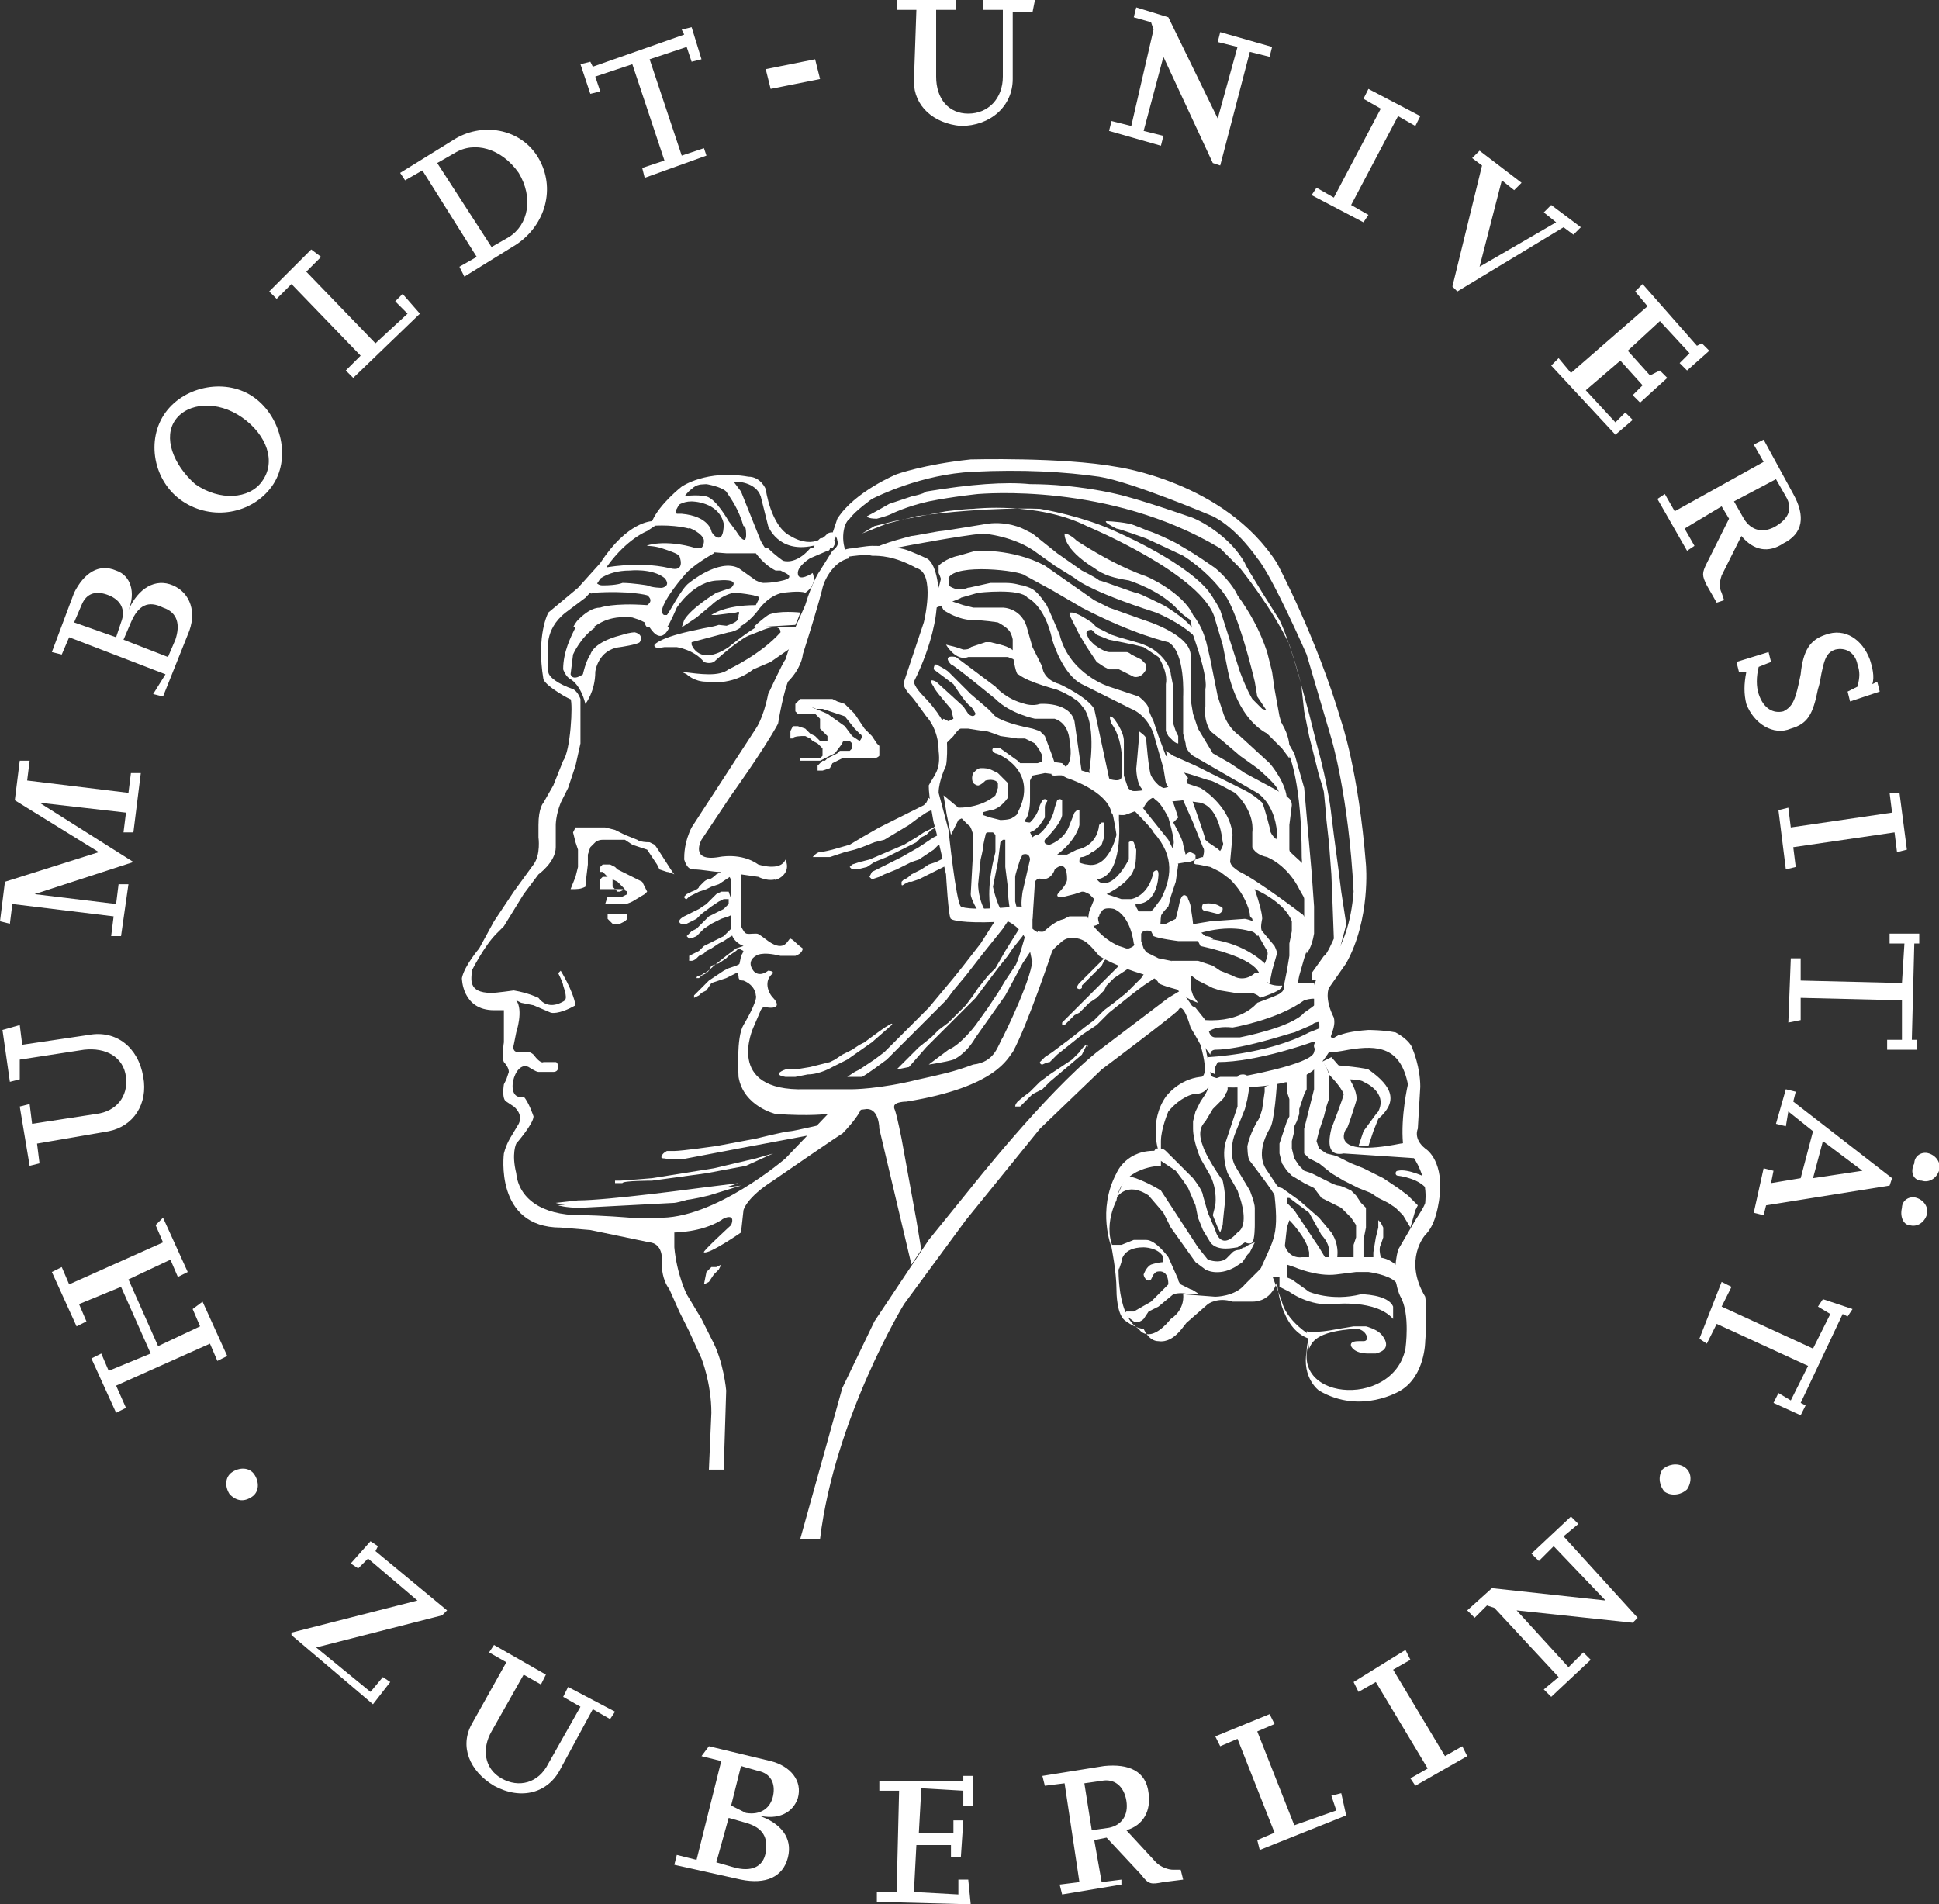 <?xml version="1.0" encoding="utf-8"?>
<!-- Generator: Adobe Illustrator 25.4.1, SVG Export Plug-In . SVG Version: 6.00 Build 0)  -->
<svg version="1.1" id="Ebene_1" xmlns="http://www.w3.org/2000/svg" xmlns:xlink="http://www.w3.org/1999/xlink" x="0px" y="0px"
	 viewBox="0 0 78.5 77.1" style="enable-background:new 0 0 78.5 77.1;" xml:space="preserve">
<rect x="0" y="0" width="78.5" height="77.1" fill="#333333" stroke="none"/>
<style type="text/css">
	.st0{fill-rule:evenodd;clip-rule:evenodd;fill:#FFFFFF;}
	.st1{fill:#FFFFFF;}
</style>
<g>
	<g>
		<path class="st0" d="M32.8,28.6L32.8,28.6L32.8,28.6l0.7,0.3l0.7,0.5l0.3,0.4l0.3,0.2c0,0,0.2-0.2,0-0.3l-0.2-0.2L34.2,29
			l-0.3-0.1l-0.3-0.1l-0.3-0.1H33L32.8,28.6L32.8,28.6z M33.1,31.2C33.1,31.2,33.1,31.3,33.1,31.2C33,31.2,33,31.2,33.1,31.2V31
			l0.1-0.1l0.1-0.1h0.1l0.1-0.1l0.2-0.1l0.2-0.1l0.1-0.1h0.2h0.2l0.1-0.1v-0.1v-0.1L34.4,30h-0.1h-0.1c-0.1,0-0.1,0.1-0.1,0.1
			l-0.3,0.4l-0.2,0.1l-0.2,0.1l-0.2,0.1H33c0,0-0.1,0-0.2,0h-0.2c0,0-0.1,0-0.2,0v-0.1h0.1h0.1h0.1H33h0.2c0,0,0,0,0.1-0.1v-0.1
			v-0.2l-0.1-0.1l-0.1-0.1L32.9,30l-0.1-0.1l-0.2-0.1h-0.1c0,0-0.4,0-0.4,0.1H32v-0.3l0.1-0.2h0.2l0.3,0.1l0.1,0.1l0.1,0.1l0.2,0.1
			l0.1,0.1l0.1,0.1h0.2h0.1v-0.1v-0.1l-0.1-0.1l-0.2-0.2l0-0.4L33.1,29L33,28.9h-0.1h-0.2h-0.2h-0.2l-0.1-0.1v-0.2v-0.1l0.1-0.1
			l0.1-0.1h0.2h0.7h0.2h0.2l0.2,0.1l0.3,0.1l0.1,0.1l0.3,0.3l0.2,0.3l0.2,0.3l0.3,0.3l0.2,0.3l0.1,0.1c0,0,0,0.1,0,0.2v0.2
			c0,0-0.1,0.1-0.2,0.1h-0.2h-0.6c0,0-0.2,0-0.3,0h-0.2l-0.2,0.1l-0.2,0.1l-0.1,0.2l-0.3,0.1H33.1"/>
		<path class="st1" d="M53,54.6c0.1-0.2,0.2-0.7,1.9-0.8c0.4,0,0.6,0.5,0.3,0.5c-0.1,0-0.2,0-0.2,0c-0.4,0-0.3,0.2-0.3,0.2
			s0.1,0.3,0.7,0.3h0.3c0.8-0.2,0.2-0.8,0.2-0.8c-0.2-0.2-0.6-0.3-0.6-0.3h-0.2h-0.3l-0.6,0.1c-1,0.2-1.3,0.1-1.3,0.1L53,54.6"/>
		<path class="st1" d="M51.8,52.1l0.4,0.2c0,0,0.8,0.6,1.8,0.5c0,0,1.7-0.2,2.4,0.6c0-0.2,0-0.5,0-0.5c-0.2-0.5-1.3-0.5-1.3-0.5
			c-1.2,0.3-2.1-0.1-2.1-0.1l-0.7-0.5l-0.5-0.2L51.8,52.1"/>
		<path class="st0" d="M57.1,52.9l-0.6-1c-0.3-0.3-1.1-0.4-1.1-0.4h-0.5l-0.8,0.1c-0.8,0.1-1.7-0.3-1.7-0.3l-0.3-0.1L52,50.8v-0.4
			c0.2,0.6,0.7,0.5,0.7,0.5c0.2,0,0.2,0,0.2,0h0.9h1.3c0,0,0.5,0,0.6,0c1,0,1.3,1.1,1.3,1.1L57.1,52.9"/>
		<path class="st1" d="M57.1,49.7l-0.3-0.5l-0.3-0.3l-0.3-0.2l-0.4-0.2l-0.3-0.2L55,48.1l-0.6-0.3l-0.5-0.3l-0.5-0.4L53,46.9
			l-0.2-0.2v-0.4v-0.6l0.1-0.4l0.1-0.4l0.1-0.4l0.1-0.4v-0.3v-0.3l0-0.4l0.3-0.2l0.2,0.3l0.1,0.3v0.3v0.3v0.4l-0.1,0.3l-0.1,0.4
			l-0.1,0.3l-0.1,0.3l-0.1,0.4l0.1,0.3l0.3,0.2l0.4,0.1l0.6,0.3l0.5,0.2l0.4,0.2l0.4,0.2l0.3,0.2l0.3,0.2l0.4,0.3l0.4,0.4L57.3,49
			L57.1,49.7"/>
		<path class="st1" d="M57.8,48.2c-0.3-0.5-1.2-0.6-1.2-0.6c-0.1,0-0.1-0.1-0.1-0.1s0-0.1,0.1-0.1c0.4-0.1,1.2,0.3,1.2,0.3l0.1,0.2
			L57.8,48.2"/>
		<path class="st1" d="M53.8,43.5c0,0,0.5,0.5,0.6,0.8c0,0.1-0.5,1.4-0.5,1.4c-0.2,0.8,0,1.1,0.5,1l3,0.2l-0.3-0.8
			c0,0-0.2,0.2-0.4,0.2c-3,0.6-2.2-0.6-2.2-0.6c0,0.2,0.4-1.1,0.4-1.1c0.1-0.3-0.2-0.8-0.2-0.8c0-0.1-0.8-1-0.8-1L53.5,43
			C53.5,42.9,53.8,43.3,53.8,43.5"/>
		<path class="st1" d="M55.2,45.8c0.3-0.4,0.5-0.7,0.6-0.8c0.4-0.8-0.6-1.2-0.6-1.2c-0.1-0.1-0.6-0.1-0.6-0.1l-0.5-0.3
			c0,0-0.3-0.3-0.3-0.3s1.3,0.1,1.6,0.2c1,0.7,1.2,1.3,0.4,2l-0.2,0.5l-0.2,0.6H55L55.2,45.8"/>
		<path class="st1" d="M55.6,50.9v-0.2l0.1-0.6l0.1-0.4v-0.2v-0.1l0.1,0.1l0.1,0.2v0.2V50v0.1l-0.1,0.3c0,0-0.1,0.1,0,0.5l0.1,0.2
			h-0.2C55.8,51.1,55.7,51.1,55.6,50.9L55.6,50.9"/>
		<path class="st0" d="M55,51.1L55,51.1l-0.2-0.2v-0.1v-0.1v-0.1v-0.2l0.1-0.3v-0.3v-0.2l-0.2-0.3l-0.2-0.2l-0.2-0.2l-0.4-0.2
			l-0.4-0.2l-0.3-0.4l-0.4-0.2l-0.5-0.3l-0.2-0.2l-0.2-0.3l-0.1-0.4v-0.4l0.1-0.3l0.1-0.3l0.1-0.3l0.1-0.2v-0.5v-0.2l-0.1-0.3V44
			v-0.1c0,0-0.1-0.4,0-0.5s0.5-0.1,0.4-0.1c-0.3,0,0.5,0.1,0.4,0.2c0,0.1,0,0.3,0,0.3v0.3l-0.1,0.2l-0.1,0.3l-0.1,0.3v0.2l-0.1,0.3
			l-0.1,0.2v0.2l-0.1,0.4v0.3l0.1,0.4l0.2,0.3l0.2,0.2l0.3,0.1l0.4,0.2l0.4,0.2c0,0,0.2,0.1,0.3,0.1c0.1,0,0.5,0.2,0.5,0.2l0.2,0.2
			l0.2,0.3l0.2,0.2v0.3v0.5l-0.1,0.5v0.4v0.3V51L55,51.1"/>
		<path class="st1" d="M50.1,44v0.2v0.6l-0.5,1.5c-0.1,0.5,0,0.9,0.1,1.2l0.4,0.7l0.1,0.3c0,0,0.4,1.1-0.1,1.4
			c-0.7,0.8-0.9-0.1-0.9-0.1l-0.3-0.7l-0.2-0.7c0-0.2-0.4-0.7-0.4-0.7l-0.2-0.2l-0.3-0.3l-0.3-0.3l-0.2-0.2l-0.1-0.1
			c0,0-0.1-0.1-0.2-0.1h-0.2c0,0-0.1,0.1-0.1,0.2l0.1,0.2L47,47l0.3,0.2l0.3,0.2l0.3,0.4l0.2,0.3l0.3,0.7l0.1,0.5l0.2,0.5l0.3,0.5
			c0.3,0.4,1,0.2,1.1,0.2l0.3-0.2c0,0,0.2,0.1,0.3,0c0.1-0.1,0.1-0.7,0.1-0.7v-0.4v-0.3c0-0.2-0.2-0.7-0.2-0.7l-0.6-1
			c-0.3-0.6,0-1.3,0-1.3l0.4-1l0.1-0.4l0.1-0.6v-0.2c-0.1-0.3-0.5-0.2-0.5-0.1C50.2,43.8,50.1,44,50.1,44"/>
		<path class="st0" d="M50.8,50.3l-0.1,0.2l-0.1,0.2l-0.1,0.1l-0.2,0.3L50,51.3c-0.7,0.4-1.2,0.1-1.2,0.1l-0.4-0.3l-1-1.4l-0.3-0.6
			l-0.6-0.7c-0.9-0.6-1.3,0.1-1.3,0.1l-0.1,0.2l0.5-1.1c0.6,0.1,1.4,0.6,1.4,0.6l1.5,2.3l0.4,0.5c0.6,0.2,0.8-0.1,0.8-0.1
			s0.1-0.1,0.2-0.2s0.3-0.1,0.3-0.1s0.1-0.1,0.2-0.1C50.5,50.4,50.8,50.3,50.8,50.3"/>
		<path class="st1" d="M48.8,43.4v0.4c0.2,0.2,0.1,0.3,0.1,0.3l-0.1,0.2l-0.2,0.3L48.4,45l-0.1,0.4v0.3c0,0.5,0.3,1.2,0.3,1.2
			l0.4,0.7c0.3,0.6,0.2,1.2,0.2,1.2l-0.1,0.4l0.2,0.5l0.1,0.2l0.1-0.3c0-0.1,0.1-1,0.1-1c0-0.4-0.1-0.8-0.1-0.8
			c-0.7-1-0.8-1.4-0.8-1.4c-0.2-0.5-0.1-0.8,0.1-1l0.3-0.5l0.2-0.2l0.2-0.2c0,0,0.1-0.1,0.1-0.2c0.1-0.1,0.1-0.2,0.1-0.2V44
			c0,0,0-0.2-0.1-0.2s-0.2-0.1-0.2-0.1l-0.3-0.1L48.8,43.4"/>
		<path class="st0" d="M48.6,52.4h-0.2h-0.3c-0.3-0.1-0.6,0-0.6,0l-0.6,0.5l-0.4,0.2l-0.2,0.3c-0.2,0.2-0.4,0.1-0.4,0.1l-0.4-0.3
			l0.1-0.1h0.3l0.7-0.4l0.6-0.6l0.1-0.1c0-0.7-0.5-0.5-0.5-0.5l-0.1,0.1l-0.1,0.2c0,0-0.1,0.1-0.2,0c-0.1-0.1-0.1-0.2-0.1-0.2
			s0.1-0.3,0.3-0.4c0.3-0.1,0.5-0.1,0.5-0.1v-0.2c-0.2-0.4-0.8-0.4-0.8-0.4c-0.9,0-0.9,0.6-0.9,0.6l-0.1,0.3l-0.3-1h0.4l0.5-0.2
			c0,0,0.1,0,0.5,0s0.9,0.7,0.9,0.7l0.4,0.9c0,0.1,0.1,0.2,0.1,0.2l0.4,0.2C48.3,52.2,48.5,52.4,48.6,52.4"/>
		<path class="st1" d="M50.9,51.7c0.6-1.5,0.9-1.5,0.7-3.3c0-0.1-1-1.4-1-1.4c-0.1-0.1-0.1-0.6-0.1-0.6c0.1-0.5,0.4-1,0.4-1
			c0.1-0.1,0.2-0.5,0.2-0.5l0.1-0.7V44l0.5-0.2c0,0-0.1,1.7-0.3,1.9C51,46.4,51,47,51.3,47.4l0.4,0.6c0.1,0.1,0.2,0.1,0.2,0.1
			l0.7,0.5l0.8,0.7l0.5,0.6c0.4,0.6,0.2,1.2,0.2,1.2c-0.1,0-0.3,0-0.3,0v-0.5c0-0.3-0.3-0.6-0.3-0.6L53,49.1l-0.8-0.6h-0.1v0.2
			l0.1,0.1l0.2,0.2l1,1.5l0.3,0.5H53v-0.3c-0.1-0.6-0.8-1.3-0.8-1.3l-0.1,0.3L52,50.6l0.1,0.5c0,0,0,0.7,0,0.6
			C52.1,51.7,50.9,51.7,50.9,51.7"/>
		<path class="st1" d="M48.8,43.8L49,44c3.4,0.2,4.2-0.7,4.2-0.7c0.3-0.2,0.6-0.7,0.6-0.7l0.4-0.2v-0.5l-0.3,0.2l-0.4,0.1h-0.2
			l-0.1,0.4c-0.1,0.5-3,1-3,1h-0.4h-0.4l-0.3,0.1L48.8,43.8"/>
		<path class="st1" d="M49.2,43.5c0,0,0-0.2,0-0.3l0.1-0.2c1.6,0,3.8-0.8,3.8-0.8c0.3,0,0.3-0.1,0.3-0.1c0.3-0.4,0.1-0.5,0.1-0.5
			L53,41.8c-1.7,0.9-4.1,1-4.1,1L48.8,43v0.3L49.2,43.5"/>
		<path class="st1" d="M49,42.7c0-0.2,0.2-0.2,0.2-0.2c1.1,0,3.1-0.7,3.2-0.7l0.7-0.3c0.2-0.2,0.5-0.1,0.5-0.1v-0.5l-0.1-0.3
			c0,0-0.1-0.2-0.1-0.1c0,0.1-0.6,0.5-0.6,0.5c-0.5,0.6-2.6,1-2.6,1h-0.4h-0.6c-0.3,0-0.3-0.5-0.3-0.5l-0.3,0.3l0.1,0.5L49,42.7"/>
		<path class="st0" d="M53.4,40.6c0-0.3-0.6-0.1-0.6-0.1c-1.1,0.8-2.9,1.1-2.9,1.1c-0.9-0.1-1.1,0.3-1.1,0.3c-0.4,0-0.4-0.2-0.4-0.2
			l-0.1-0.8l-0.1-0.2l0.2,0.1l0.4,0.5c1.5,0.1,2.1-0.7,2.1-0.7c0.8-0.3,1.1-0.4,1.3-0.7c0.1-0.1,0.2-0.1,0.2-0.1h0.8L53.4,40.6"/>
		<path class="st0" d="M42.4,38.6l0.5-0.4l0.2-0.2l0.2-0.2c0.1,0,0.5,0,0.5,0s0.1,0.1,0.2,0.2c0.1,0.1,0.2,0.2,0.2,0.2l0.3,0.2
			l0.3,0.2l0.3,0.1l0.3,0.1l0.3,0.2l0.4,0.1l0.3,0.1l0.2,0.1l0.2,0.1l0.4,0.3l0.3,0.2l0.2,0.2c0.2,0.3,0.8,0.5,0.8,0.5l-0.2-0.3
			L48.2,40v-0.3c0,0,0-0.2,0-0.3l-0.1-0.2l-0.4-0.1l-0.3-0.2l-0.5-0.1l-0.2-0.1l-0.4-0.2c0,0-0.3-0.1-0.4-0.1h-0.3l-0.3-0.1
			c-0.7-0.3-1.1-0.9-1.1-0.9L44,37.1h-0.2h-0.2h-0.3c0,0-0.1,0-0.8,0.5c-0.2,0.2-0.5,0.1-0.5,0.1l0.1,0.4L42.4,38.6L42.4,38.6"/>
		<path class="st1" d="M51,40.4c0-0.1-0.3-0.2-0.3-0.2H50l-0.6-0.1L49.1,40l-0.2-0.1l-0.2-0.1l-0.2-0.1l-0.4-0.3l-0.2-0.1l-0.3-0.2
			l-0.2-0.2h0.3h0.4h0.4l0.3,0.1l0.3,0.1l0.3,0.2l0.5,0.2c0.5,0.3,0.9-0.1,0.9-0.1H51c0.2,0.6,0.9,0.5,0.9,0.5
			C52,40.1,51,40.4,51,40.4"/>
		<path class="st1" d="M45.9,27.4l-0.2-0.1l-0.2-0.1l-0.2-0.1h-0.2h-0.2L44.7,27l-0.3-0.2l-0.2-0.3L44,26.2l-0.3-0.5l-0.3-0.6
			l-0.1-0.2v-0.1h0.1c0.1,0,0.3,0.1,0.3,0.1c0.2,0.1,0.5,0.3,0.5,0.3l0.2,0.2l0.2,0.1l0.4,0.2l0.3,0.1L46,26
			c0.4,0.1,0.7,0.3,0.7,0.3c0.7,0.5,0.7,1,0.7,1l0.1,0.5v0.4v0.3V29v0.3l0.1,0.3l0.1,0.2c0,0.1,0,0.2,0,0.3c-0.1,0-0.2-0.1-0.2-0.1
			c-0.1-0.1-0.2-0.2-0.2-0.2l-0.1-0.2l0-0.5v-0.5v-0.4v-0.5c0.1-0.5-0.3-1.1-0.3-1.1l-0.3-0.2l-0.3-0.2l-0.4-0.1L45.4,26l-0.5-0.1
			l-0.5-0.2l-0.2-0.2c-0.3,0-0.2,0.2-0.2,0.2l0.1,0.2l0.2,0.2c0.4,0.3,0.6,0.3,0.6,0.3s0.6,0,0.7,0c0.1,0,0.2,0.1,0.2,0.1l0.2,0.1
			l0.2,0.1l0.2,0.2v0.2C46.2,27.5,45.9,27.4,45.9,27.4"/>
		<path class="st1" d="M48.7,36.6c-0.1,0.2,0,0.3,0.2,0.3l0.4,0.1c0.1,0,0.2-0.1,0.2-0.2c0-0.1-0.1-0.1-0.1-0.1
			C49.1,36.5,48.7,36.6,48.7,36.6"/>
		<path class="st1" d="M39.6,31.8c-0.1,0-0.2-0.1-0.2-0.1c-0.1-0.2,0-0.4,0-0.4l0.1-0.1c0,0,0.1-0.1,0.2-0.1c0.2,0,0.3,0,0.5,0.1
			l0.2,0.1l0.2,0.2c0.1,0.1,0.2,0.2,0.2,0.2v0.6c-0.2,0.3-0.5,0.5-0.7,0.5L39,33.1l-0.2,0.1l-0.1,0.2l-0.2,0.4c0,0-0.2-0.9-0.2-1
			l-0.1-0.6l0.6,0.5c1,0,1.5-0.5,1.5-0.5l0.1-0.3c0-0.1,0-0.2,0-0.2s-0.1-0.2-0.5-0.1C39.7,31.8,39.6,31.8,39.6,31.8"/>
		<path class="st1" d="M35.1,20.9c0.2-0.1,0.9-0.5,0.9-0.5l0.9-0.3c0,0,0.5-0.1,0.6-0.2c1.8-0.3,3.2-0.4,4.2-0.3
			c1.9,0,3.5,0.4,3.5,0.4c0.9,0.2,2.9,0.9,2.9,0.9c0.4,0.1,1.7,0.8,2.3,1.9c0,0.1,1.4,2.3,1.4,2.3c0.4,0.8,0.9,2.7,0.9,2.7l0.3,1.1
			l0.3,1.2c0.5,1.8,0.6,2.9,0.6,2.9l0.1,0.8l0.2,1.5l0.1,0.8l0.2,1.3c0,0.1-0.4,1.5-0.4,1.5l-0.5,0.7l-0.5,0.1v-0.3l0.5-0.7
			c0.1,0,0.4-0.7,0.4-0.7c0-0.1-0.1-2.6-0.1-2.6l-0.1-1.3l-0.1-0.9c0-0.1-0.1-1.1-0.1-1.1c0-0.1-0.2-0.7-0.2-0.7l-0.2-0.8L53,29.8
			l-0.2-1l-0.1-0.9c0-0.3-0.5-1.8-0.5-1.8c-0.7-1.5-2-3.1-2-3.1l-0.8-0.8c-4.5-2.7-9.7-2.2-9.8-2.2c0,0-1,0.1-2,0.3
			c-0.9,0.2-1.5,0.5-1.5,0.5c-0.2,0.1-0.6,0.2-0.6,0.2C35.1,21,35.1,20.9,35.1,20.9"/>
		<path class="st1" d="M43.1,21.6c0.1,0,0.3,0.1,0.5,0.3c1.1,0.7,1.9,1.1,2.7,1.4c0.1,0,1.6,0.7,2,1.6c0.4,0.5,0.5,1,0.5,1
			c0-0.1,0.2,0.8,0.2,0.8l0.3,1.5l0.2,0.6c0.2,0.7,0.7,1,0.7,1l1.2,1.1c0,0,0.7,0.8,0.7,1.5c0,0.1-0.1,0.2-0.2,0
			c-0.1-0.3-0.1-0.3-0.2-0.5c-0.2-0.3-0.8-0.8-0.8-0.8l-0.7-0.5L49.5,30L49,29.6c-0.3-0.5-0.2-1-0.2-1v-0.7c0.1-0.4-0.3-1.6-0.3-1.6
			L48.4,26l-0.1-0.3l-0.1-0.6c0,0-0.2-0.1-0.5-0.4c-0.7-0.8-2-1.2-2-1.2c-0.6-0.1-1-0.2-1.4-0.5C43,22.2,43.1,21.6,43.1,21.6"/>
		<path class="st1" d="M35.4,22.2c0.3-0.2,1.5-0.5,1.5-0.5c0.1,0,1.1-0.2,1.2-0.2c0.1,0,1.9-0.3,1.9-0.3c0.8-0.1,1.4,0.2,1.4,0.2
			c0.2,0.1,0.4,0.2,0.4,0.2l1,0.8l1,0.7c0,0,0.6,0.3,0.7,0.4c0.1,0,1.4,0.5,1.5,0.5s1.1,0.5,1.1,0.5s1.4,0.8,1.3,1.3
			c-0.6-0.6-1.6-1-1.6-1c-2.8-0.9-3.3-1.4-3.3-1.4l-0.8-0.5L42,22.4c-0.9-0.7-2.2-0.8-2.2-0.8c-1,0.1-3.1,0.5-3.1,0.5
			C35.8,22.3,35.4,22.2,35.4,22.2"/>
		<path class="st0" d="M44.8,21.1c-0.1,0,0.4,0,0.9,0.1c0.1,0,0.8,0.3,0.8,0.3c0.1,0,1.2,0.5,1.3,0.6c0.7,0.4,1.1,0.7,1.4,0.9
			c0.7,0.6,0.9,1.1,0.9,1.1c0.5,0.7,0.9,1.4,1.2,2.3l0.2,0.8l0.1,0.7l0.2,1.1l0.2,0.7l-0.7-0.9l-0.2-0.3l-0.2-0.3l-0.1-0.6
			c-0.7-2.9-1.2-3.5-1.2-3.5c-0.7-1-1.7-1.6-1.7-1.6c-0.2-0.1-1.5-0.7-1.5-0.7s-1.1-0.4-1.2-0.4C44.6,21.1,44.8,21.1,44.8,21.1"/>
		<path class="st1" d="M38.2,24.7c0.6,0.4,1.1,0.4,1.1,0.4c0.5,0,1.1,0.1,1.1,0.1s0.4,0.2,0.5,0.4s0.1,0.3,0.1,0.3v0.6
			c0,0,0.1,0.7,0.2,0.8c0.1,0,0.1,0.2,1.5,0.6c0.1,0,0.7,0.3,0.8,0.4c0.2,0.1,0.3,0.3,0.4,0.4c0.5,0.8,0.2,2.5,0.2,2.5l0.1,0.4
			c0.6,0.5,0.9,0.5,0.9,0.5v-0.2c0-0.1-0.2-0.4-0.2-0.4l-0.6-2.8c-0.3-0.5-1.4-1-1.4-1c-0.7-0.2-0.7-0.7-0.7-0.7l-0.4-0.8l-0.2-0.7
			c-0.2-0.9-1-0.9-1-0.9h-0.8h-0.4L39,24.5l-0.6-0.2C38.5,24.3,37.9,24.2,38.2,24.7"/>
		<path class="st1" d="M38.3,26.1l0.4,0.1l0.3,0.1c0.3,0,0.3-0.1,0.3-0.1l0.6-0.2h0.2l0.4,0.1c0.8,0.2,0.8,0.7,0.8,0.7l-0.5-0.2
			h-0.4h-0.7h-0.5C38.7,26.8,38.3,26.1,38.3,26.1"/>
		<g>
			<path class="st0" d="M38.1,23.4c0.6,0.8,1.2,0.3,1.1,0.4l0.9-0.2c0.3,0,0.5,0,0.6,0c0.4,0,0.6,0.1,0.7,0.1
				c0.3,0.1,0.5,0.1,0.9,0.7c0-0.1,0.3,0.6,0.3,0.6l0.3,0.7c0.4,1.6,2,2.1,2,2.1l0.9,0.3l0.3,0.1c0,0,0.4,0.3,0.4,0.5
				c0,0.1,0.2,0.5,0.2,0.5l0.2,0.6l0.3,0.8l0.3,0.2l0.3,0.3l0.3,0.4C48,31.6,48,31.8,48,31.8l-0.3,0.1L47.4,32
				c-0.1-0.1-0.2-0.3-0.2-0.3l-0.1-0.6l-0.4-1.4c-0.3-0.8-0.9-1-0.9-1L45,28.3l-1.2-0.6c-0.8-0.4-1.2-1.8-1.2-1.8
				c-0.3-1.4-1-1.7-1-1.7c-0.3-0.4-2-0.2-2-0.2l-0.7,0.2c0.1,0-1,0.4-1,0.4s0-0.5,0-0.6C38,23.9,38.1,23.4,38.1,23.4"/>
			<path class="st0" d="M45,29.3c0.6,0.8,0.4,2.2,0.4,2.2l0.1,0.7l0.4,0.6c0,0,0.8,0.8,0.8,0.9c0.9,1,0.7,1.9,0.3,2.7l-0.3,0.4
				l-0.1,0.1v0.8l0.1,0.2c0.2,0.1,1,0.2,1,0.2h1c0.1,0,0.5-0.1,0.4-0.1c-0.1-0.1-0.3-0.1-0.3-0.1s-0.5-0.4-0.5-0.5s-0.1-0.7-0.1-0.7
				c0-0.1-0.1-0.3-0.1-0.3c0-0.1-0.2-0.3-0.3,0c0-0.1-0.1,0.4-0.1,0.4l-0.1,0.4l-0.4,0.2c0,0-0.1,0-0.2,0c-0.1,0,0-0.3,0-0.3
				c0-0.1,0.3-0.4,0.3-0.4l0.1-0.4l0.2-0.6l0.1-0.7l-0.2-0.6L47.3,34l-0.8-1l-0.4-0.5L45.7,32l-0.2-0.6V30c0-0.4-0.4-0.9-0.4-0.9
				C44.8,28.8,45,29.3,45,29.3"/>
			<path class="st0" d="M34.9,21.6l1-0.4l1.2-0.3c2.9-0.4,5-0.3,5-0.3c1.7,0.3,2.8,0.8,2.8,0.8s2.9,1.2,4,2.5
				c0.3,0.4,0.5,0.8,0.5,0.8l0.8,2.5c0.3,0.8,0.5,1.1,0.5,1.1c0.2,0.2,0.4,0.4,0.4,0.4l0.3,0.1c0.3,0.1,0.5,0.5,0.5,0.5
				c0.3,0.5,0.3,0.9,0.3,0.9c0.1,0,0,0.5,0,0.5l-0.3-0.4l-0.6-0.6c-1.3-0.7-1.6-2.6-1.6-2.6l-0.2-1l-0.3-1c-0.4-1.8-5.2-3.8-5.2-3.8
				c-2-1-4.6-0.7-4.6-0.7c-0.3,0-1.1,0.1-1.1,0.1l-2.1,0.4l-0.8,0.2L34.9,21.6"/>
		</g>
		<path class="st1" d="M51.8,40.2c0.1,0,0.2-0.1,0.2-0.4l0.1-0.5l0.1-0.6v-0.5l0.1-0.5v-0.4C52,36.5,50.8,36,50.8,36l-0.6-0.2
			l-0.4-0.2l-0.4-0.3L49,35.1L48.5,35c-0.3,0-0.1-0.2-0.1-0.2s0.2-0.1,0.3-0.1s0.5,0,0.6,0.1c0.1,0,0.4,0.1,0.4,0.1s0.3,0.3,0.5,0.4
			c0.8,0.4,2.5,1.7,2.5,1.7c0.2,0.1,0.2,0.6,0.2,0.6V38v0.5l-0.1,0.3l-0.2,0.7L52.5,40l-0.1,0.2c0,0.1-0.2,0.2-0.2,0.2l-0.3,0.1
			L51.8,40.2"/>
		<path class="st0" d="M53,36.7L52.6,36c0,0-0.4-0.9-1.3-1.3c-0.5-0.1-0.6-0.4-0.6-0.4v-0.6c0.1-0.9-0.7-1.6-0.7-1.6s-0.9-0.5-1-0.5
			s-0.9-0.3-1-0.3s-0.7-0.5-0.7-0.5l-0.1-0.4l0.3,0.2l0.9,0.4l2,1c0.4,0.2,0.7,0.5,0.7,0.5c0.1,0.2,0.3,1,0.3,1
			c0,0.3,0.3,0.5,0.3,0.5c0.1,0.1,1.3,1.2,1.3,1.2C53.1,35.6,53,36.7,53,36.7"/>
		<path class="st1" d="M38.5,23.9c-0.1-0.2-0.1-0.5-0.1-0.5c0.3-0.6,2.9-0.3,3.1-0.1l1.1,0.6l1.2,0.7c2.1,1.1,3.5,1.4,3.5,1.4
			c0.7,0.4,0.6,2.2,0.6,2.2v0.9v0.6l0.1,0.4c0,0.3,0.3,0.5,0.3,0.5l2.6,1.5c0,0,0.7,0.4,0.8,1.6c0,0.4-0.2,0.7-0.2,0.7
			c0,0.1,0,0.3,0,0.3s0,0.1,0.3,0.2c0.2,0.1,0.5,0.3,0.5,0.3v-0.3l-0.1-0.5v-1l0.1-0.8c0-0.2-0.1-0.3-0.3-0.4L51.7,32l-1.3-0.7
			l-0.6-0.4l-0.7-0.4L48.8,30l-0.3-0.5l-0.2-0.6l-0.1-0.6v-0.5v-0.6v-0.6c0.1-0.9-1.9-1.5-1.9-1.5l-1.4-0.5l-0.6-0.3l-1-0.7l-1-0.7
			c-1.3-0.7-2.8-0.6-2.8-0.6l-0.7,0.2c-0.5,0.1-0.8,0.4-0.8,0.4v0.3c0,0,0.1,0.2,0.1,0.3s0.1,0.2,0.1,0.2L38.5,23.9"/>
		<path class="st1" d="M38.5,26.9c0.1,0,1.8,1.4,1.8,1.4c0.6,0.6,1.6,0.8,1.6,0.8c0.2,0,0.8,0,0.8,0c0.6,0.2,0.6,0.9,0.6,0.9
			c0.2,1.1-0.3,1.1-0.3,1.1c-0.1,0.1-0.3,0.1-0.3,0.1s-0.3,0.2,0,0.2c0.2,0,1.1-0.1,1.1-0.1l-0.3-2.1c-0.2-0.8-1.4-0.7-1.4-0.7
			c-0.3,0.1-0.6,0-0.6,0c-0.8-0.2-1.2-0.7-1.2-0.7l-1.6-1.2C38.1,26.5,38.5,26.9,38.5,26.9"/>
		<path class="st1" d="M51.4,39.8l0.1-0.5l0.2-0.7c0-0.1-0.1-0.3-0.1-0.3l-0.5-0.6c-0.1-0.1,0-0.5,0-0.5c0-0.2-0.1-0.6-0.3-1.2
			c-0.3-0.5-0.8-0.6-0.8-0.6h-0.2c-0.1,0-0.1,0.1,0,0.2c0.7,0.7,0.8,1.4,0.8,1.4c0,0.1,0,0.1,0.1,0.2c0,0.1,0.1,0.3,0.1,0.3l0.1,0.3
			l0.4,0.7c0.1,0.2-0.2,0.7-0.2,0.7v0.5L51.4,39.8"/>
		<path class="st1" d="M51.3,40v-0.5L51.2,39c-1.1-1-2.5-1-2.5-1l-0.2,0.1l0.1,0.2c2.7,0.6,2.4,1.3,2.4,1.3c0.1,0.1,0.1,0.2,0.1,0.2
			L51.3,40L51.3,40"/>
		<path class="st1" d="M47.6,37.9l0.9-0.1c1.3-0.4,2.1-0.1,2.1-0.1c0.2,0,0.3,0.2,0.3,0.2l0.1-0.1v-0.2c0-0.3-0.6-0.4-0.6-0.4
			L49,37.3l-0.6,0.1l-1,0.3L47.6,37.9"/>
		<path class="st1" d="M46.1,29.6V30c0,0-0.1,1.2-0.1,1.1c0,0,0,0.7,0.3,0.9c0.2,0.1,0.5,0.4,0.5,0.4c0.2,0.1,0.5,0.7,0.5,0.7
			s0.3,1,0.2,1.1l-0.1,0.5l0.1,0.3c0,0,0.5-0.1,0.6-0.1s0.3-0.1,0.3-0.1v-0.2l-0.2-0.1c-0.1,0-0.2,0.1-0.2,0.1l-0.1-0.4
			c0-0.2-0.4-0.9-0.4-0.9l0.2-0.2l-0.2-0.6l-0.4-0.6c-0.3-0.1-0.5-0.5-0.5-0.5c-0.1-0.2-0.2-1.5-0.2-1.5
			C46.4,29.8,46.1,29.6,46.1,29.6"/>
		<path class="st1" d="M49.9,35.3c0.1,0.1-0.1-0.4-0.1-0.4l0.1-1.1c-0.1-1.2-1.3-1.9-1.3-1.9L48,31.7h-0.4c-0.4,0.3-0.8,0.2-0.8,0.2
			s-0.9,0.2-1,0.1c-0.2-0.1-0.3-0.3-0.3-0.3s-0.1-0.3-0.1-0.2c-0.1,0.2-0.6,0-0.6,0l-1-0.3h-0.1L43,31.3v0.1l0.2,0.1
			c0,0,1.6,0.5,1.8,1.4c0,0.1,0.4,0.1,0.5,0.1s0.8-0.3,0.8-0.3s0.3-0.7,0.8-0.3c0.1,0.1,0.8,0,0.8,0l0.7,0.1
			c0.8,0.2,0.9,1.6,0.9,1.6c0.1,0.1-0.2,0.5-0.2,0.5s0.4,0.7,0.4,0.8C49.8,35.5,49.9,35.3,49.9,35.3"/>
		<path class="st1" d="M38.2,30.2l0.2-0.2l0.2-0.2c0,0,0.2-0.3,0.3-0.3h0.3c0,0,0.6,0.1,0.7,0.1c0.1,0,0.6,0.2,0.6,0.2l0.7,0.1h0.3
			l0.4,0.2l0.2,0.3l0.1,0.2v0.3l0.2,0.2l0.4,0.1l-0.2-0.6l-0.3-0.8l-0.2-0.2l-0.3-0.1c-1.5-0.3-1.6-0.6-1.6-0.6L40,28.7l-0.7-0.6
			l-0.9-0.9c-0.1-0.1-0.5-0.3-0.5-0.3c-0.1,0-0.1,0.2-0.1,0.2l0.8,0.6c0,0,0.5,0.8,0.7,0.9c0.1,0.1,0.2,0.3,0.2,0.3
			c-0.1,0.2-0.3,0-0.3,0L39,28.6l-1.1-1c-0.4-0.2-0.1,0.2-0.1,0.2c0,0.1,0.7,0.9,0.7,0.9l0.1,0.4l-0.2,0.1l-0.2-0.1l-0.1,0.1
			l-0.2,0.4L38.2,30.2"/>
		<path class="st0" d="M46.3,38.4l-0.1-0.3v-0.3c0.1-0.2,0.4-0.1,0.4-0.1s0.2,0,0.3,0s0.1-0.8,0.1-0.8h-0.5h-0.4
			c0,0-0.2-0.3-0.1-0.3c0.9,0,0.9-1.2,0.9-1.2c0-0.3-0.2-0.1-0.2-0.1c-0.2,1-0.9,1.1-0.9,1.1h-0.4l-0.3-0.1l-0.3-0.1
			c1-0.5,1.1-1,1.1-1c0.1-0.1,0.1-0.8,0.1-0.8l-0.1-0.3c-0.1-0.1-0.2,0-0.2,0v0.3c0,0.1,0,0.2,0,0.4c-0.7,1.3-1.2,0.9-1.2,0.9
			l-0.1-0.1c1.1-0.1,0.9-2.4,0.9-2.4v-0.3l-0.1-0.1H45c0.1,0.3,0.2,1,0.2,1S44.9,35.2,44,35c-0.1,0-0.4-0.1-0.3-0.1
			c0-0.1,0-0.2,0.1-0.2s0.3-0.1,0.4-0.2c0.1,0,0.4-0.3,0.4-0.3l0.1-0.3v-0.4v-0.2h-0.1l-0.1,0.1c-0.1,0.9-0.9,1-0.9,1l-0.4,0.2H43
			l-0.2,0c0.8-0.6,0.9-1.2,0.9-1.2V33c0-0.2,0-0.2,0-0.2h-0.1l-0.1,0.1l-0.2,0.5c-0.2,0.6-0.8,0.8-0.8,0.8c-0.3,0-0.2-0.2-0.2-0.2
			c0.7-0.7,0.7-1,0.7-1v-0.6c-0.1-0.1-0.2,0-0.2,0l-0.1,0.3c-0.1,0.6-0.6,1.1-0.7,1.1c-0.1,0-0.2,0.1-0.2,0.1l-0.1-0.2l0.2-0.1
			l0.2-0.2l0.2-0.3c0-0.2,0-0.3,0-0.4c0-0.2,0.1-0.2,0.1-0.3c-0.1-0.1-0.2,0-0.2,0l-0.1,0.2c-0.1,0.4-0.3,0.6-0.4,0.7
			c0,0-0.3,0-0.2-0.1c0.2-0.2,0.2-0.8,0.2-0.8v-0.8l0.1-0.2l0.5-0.1l0.8,0.1l0.2-0.2L43,30.9l-0.7-0.1L42,30.9h-0.3h-0.4l-0.1-0.1
			l-0.7-0.5c-0.2,0-0.3,0-0.3,0s-0.1,0.1,0.1,0.2c0.1,0,1.8,0.7,0.9,2.4c0,0.1-0.2,0.2-0.2,0.2c-0.1,0.1-0.5,0.1-0.5,0.1l-0.4-0.1
			L39.8,33v-0.3L39,32.8L38.9,33v0.1l0.3,0.3c0.1,0,0.2,0.4,0.2,0.4v0.6l-0.1,1.8c0,0.2,0.3,0.7,0.3,0.7h0.3
			c-0.2-0.3-0.3-0.8-0.3-1.1l0.1-1c0,0,0.1-0.4,0.1-0.5s0.1-0.5,0.1-0.5s0-0.1,0.1-0.1s0.2,0,0.2,0l0.1,0.1v0.7
			c-0.4,1.5-0.2,2.3-0.2,2.3h0.4c-0.2-0.4-0.3-0.9-0.3-0.9l0.1-0.5l0.1-0.5l0.1-0.8l0.1-0.1h0.1v0.3v0.8l0.1,0.8c0,0.5,0.1,1,0.1,1
			h0.3l-0.1-0.4V36c0,0,0-0.4,0-0.5s0.2-0.7,0.2-0.7l0.1-0.2c0.3-0.1,0.3,0.2,0.3,0.2l-0.3,1.3c0,0-0.1,0.6,0,0.7
			c0,0.1,0.3,0.5,0.3,0.5c0,0.1,0.1-0.1,0.1-0.1c0,0.1,0.1-1.5,0.1-1.5s0.1-0.2,0.3-0.1c0.4,0,0.5-0.4,0.5-0.4s0.5-0.5,0.5,0.4
			c0,0.2-0.3,0.5-0.3,0.5c-0.3,0.3,0.2,0.2,0.2,0.2l0.4-0.1l0.3-0.1c0.1,0,0.1,0,0.3,0.1c0.1,0.1,0.2,0.2,0.2,0.2l-0.2,0.5
			c0,0-0.1,0.4,0,0.5c0.1,0.2,0.4,0,0.4,0s-0.1-0.3,0-0.3c0-0.1,0.1-0.2,0.1-0.2c0.1-0.2,0.5-0.1,0.5-0.1c0.7,0.3,0.8,1.4,0.8,1.4
			c0.1,0.1-0.2,0.2-0.2,0.2l0.1,0.3l1,0.4L46.3,38.4"/>
		<path class="st1" d="M52.1,30l0.3,0.5l0.4,1.4l0.3,3.4l0.1,1.4v1.1c-0.1,0.6-0.3,0.8-0.3,0.8l-0.1-0.7v-1.5l-0.1-1.7
			c0-3-0.5-4.1-0.5-4.1L52.1,30"/>
		<path class="st1" d="M47.3,30.8l0.6,1.6l0.4,0.9l0.4,1c0.1,0.1,0,0.4,0,0.4l0.3,0.2l0.7,0.3c0,0,0.2,0,0.2-0.1
			c-0.1-0.2-0.5-0.7-0.7-0.8c-0.3-0.2-0.3-0.2-0.4-0.3c0-0.1-0.5-1.5-0.5-1.5l-0.3-1l-0.4-0.6L47.3,30.8"/>
		<path class="st1" d="M36.6,27.6c-0.1,0.2,0.3,0.6,0.3,0.6c0.1,0.1,0.6,0.8,0.6,0.8s0.5,0.5,0.5,1.4c0.1,0.8-0.2,1-0.4,1.4
			c0,0.5,0.2,1.5,0.2,1.5c0.1,0.3,0.5,2.1,0.5,2.1s0.1,1.8,0.2,1.8c0.1,0.1,0.9,0.2,2.3,0.1c1,0.5,0.9,1.6,1,1.6s0.3-0.1,0.3-0.1
			l0.2-0.4c0.1-0.2,0.1-0.5,0.1-0.5c-0.4-0.1-0.6-0.3-0.6-0.3c0-0.3,0-0.6,0-0.6c0.1-0.3-0.6-0.3-0.6-0.3c-2.1,0.2-2.3,0-2.3,0
			c-0.2-0.2-0.5-3.1-0.5-3.1L38,32.1c0-0.5,0.3-1.1,0.3-1.1c0.1-0.6,0-1.5,0-1.5c-0.2-0.6-0.9-1.3-0.9-1.3C37,27.8,37,27.6,37,27.6
			c0.8-1.6,0.9-2.8,0.9-2.8l0.1-0.9c-0.1-1.2-0.5-1.3-0.5-1.3c-0.2-0.1-0.7-0.3-0.7-0.3c-0.5-0.2-1.3-0.2-1.5-0.2s-0.8,0.1-0.8,0.1
			c-0.3,0-0.6,0.2-0.6,0.2s-0.4,0.2,0,0.2c0.1,0,1.1-0.2,1.4-0.1c0.3,0,0.9,0,1.8,0.5c0.8,0.2,0.3,2.2,0.3,2.2L36.6,27.6"/>
		<path class="st0" d="M39.3,48.1l-1.7,2.1l-2.2,3.3l-1.3,2.7l-1.7,6.1h0.8c0.6-4.9,3.4-9.5,3.4-9.5l2.5-3.4l3-3.7l2.5-2.4
			c0,0,2.8-2.1,3.1-2.4c0.2-0.4,0.5,0.7,0.5,0.7c0.3,0.5,0.4,0.7,0.4,0.7c0.4,1.4,0,1.3,0,1.3c-0.9,0.1-1.4,0.8-1.4,0.8
			c-0.7,1-0.3,2.2-0.3,2.2c-1.3-0.1-1.7,0.9-1.7,0.9c-0.8,1.5-0.2,3-0.2,3s0.2,1,0.2,1.7c0,0.1,0,1.1,0.4,1.3
			c0.4,0.3,0.7,0.3,0.7,0.3s0.2,0.5,0.6,0.5c0.7,0.1,1.1-0.8,1.2-0.8l0.8-0.7c0,0,0.4-0.3,1-0.1c0.1,0,0.8,0,0.8,0
			c0.8,0,1-0.8,1-0.8s0.1,1.9,1.3,2.3c-0.1,0.2-0.1,0.5-0.1,0.5c-0.2,1.1,0.5,1.6,0.5,1.6c1.7,1,3.3,0,3.3,0c1-0.6,1-2,1-2
			c0.1-1.1,0-1.8,0-1.8c-0.9-1.5,0-2.5,0-2.5c0.3-0.3,0.5-0.8,0.6-1.7c0.1-1.4-0.6-1.8-0.6-1.8c-0.5-0.4-0.3-0.8-0.3-0.8l0.1-1.7
			c0-0.8-0.3-1.5-0.3-1.5c-0.1-0.4-0.7-0.7-0.7-0.7c-0.5-0.1-1.1-0.1-1.1-0.1c-1.4,0.1-1.3,0.4-1.5,0.3c-0.1,0,0.2-0.4,0.1-0.8
			c-0.4-0.8-0.2-1.2-0.2-1.2l0.7-1c1-1.8,0.8-4,0.8-4c-0.3-3.8-1-5.8-1-5.8c-1-3.4-2.6-6.4-2.6-6.4c-2.1-3.3-6.5-3.9-6.5-3.9
			c-2.2-0.4-5.9-0.3-5.9-0.3c-1.9,0.2-3,0.6-3,0.6s-1.7,0.7-2.4,1.8l-0.2,0.6c0.2,0.1,0.2,0.3,0.2,0.3c0.1,0.2-0.2,0.4-0.2,0.4
			l-0.5,0.8c0,0-0.3,0.4-0.6,1.4l-0.4,0.9c-0.2,0.7-0.4,1.3-0.4,1.3c-0.1,0.1-0.7,1.4-0.7,1.4c-0.2,1-0.5,1.4-0.5,1.4l-2.6,4
			c-0.3,0.6-0.3,1.1-0.3,1.3c0.1,0.3,0.2,0.4,0.4,0.4c0.3,0,0.8,0.1,1,0.1c0.5,0,0.5,0.4,0.5,0.4s0,1.2,0,1.3s0,0.7,0,0.7
			s0,0.4,0.5,0.6c0,0,0.1,0.1-0.1,0.4c0,0.1-0.2,0.8-0.1,0.8c0,0.1,0,0.2,0.2,0.2c0.5,0.2,0.5,0.6,0.5,0.6c0.1,0.2-0.5,1.2-0.5,1.2
			c-0.3,0.5-0.2,2-0.2,2.1c0.2,1.2,1.5,1.5,1.5,1.5c1.4,0.1,2.1,0,2.1,0l1.6-0.2c0.5,0,0.5,0.8,0.5,0.8l1.3,5.5
			c0.4-0.6,0.4-0.6,0.4-0.6l-0.2-1.2l-0.6-3.3c-0.3-1.5-0.3-1.1-0.3-1.3c0-0.2,0.5-0.2,0.5-0.2c3.7-0.6,4.1-1.8,4.3-2
			c0.6-1.1,1.6-4.1,1.6-4.1s0.3-0.4,0.6-0.5c0.4-0.1,0.7,0.1,0.7,0.1c0.2,0.1,0.6,0.6,0.6,0.6c0.3,0.2,0.8,0.4,0.8,0.4
			c0.2,0.1,1.1,0.4,1.2,0.4c0.1,0,0.4,0.2,0.4,0.3c0.1,0.1,0.9,0.3,0.9,0.3c-0.2-0.4-0.1-0.4-0.8-1c-0.1-0.1-1.9-0.7-1.9-0.7
			c-0.5-0.3-0.7-0.5-0.8-0.6c-0.6-0.5-1-0.6-1-0.6c-0.6-0.1-1.4,0.9-1.4,0.9l-0.1,0.6c0.1,0.7-1.2,3.3-1.2,3.3
			c-0.2,0.3-0.3,1-1.2,1.1c-0.8,0.3-1.3,0.4-2.2,0.6c-1.6,0.4-2.7,0.4-2.7,0.4h-1.9c-3.3,0.1-2.1-2.5-2.1-2.5l0.3-0.7
			c0.1-0.2,0.2-0.1,0.4-0.1c0.5,0,0.1-0.4,0.1-0.4c-0.2-0.2-0.4-0.7,0-1c0-0.1-0.2-0.1-0.2-0.1c-0.4,0.3-0.6,0-0.6,0
			c-0.3-0.4,0.1-0.6,0.1-0.6s0.2-0.2,1,0c0.2,0,0.6,0,0.6,0c0.3-0.1,0.3-0.3,0.3-0.3c-0.4-0.3-0.3-0.3-0.5-0.4
			c-0.1,0-0.2,0.6-0.9,0.1c-0.4-0.3-0.4-0.3-0.5-0.3c-0.4,0-0.4,0.1-0.6-0.3v-1.6v-0.5l0.7,0.1c0.4,0.2,0.7,0.1,0.7,0.1
			c-0.2,0.1,0.7-0.1,0.4-0.8c-0.2,0.5-1.1,0.2-1.1,0.2c-0.7-0.5-1.6-0.3-1.6-0.3c-1.2,0.2-0.7-0.7-0.7-0.7l1.2-1.8
			c0,0,1.3-1.8,1.9-2.9c0.2-1.2,0.4-1.7,0.4-1.7c0.5-0.5,0.6-1,0.6-1.1c0.7-2.2,0.8-2.7,0.8-2.7c0.1-0.4,0.5-1.1,1.1-1.2
			c-0.4-0.5-0.3-1.4,0-1.6c0.2-0.3,0.9-0.8,0.9-0.8c0.2-0.1,2-1,4.1-1.1c2-0.1,3.7,0,5.1,0.2c1.3,0.2,4.6,1.6,4.6,1.6
			c1,0.5,1.8,1.7,1.8,1.7c0.6,0.7,2,3.9,2,3.9l1,3.4c0,0,0.7,2.3,0.9,6.2c-0.2,2.6-1.4,3.3-1.4,3.3c-0.2,0.4-0.2,0.6-0.2,0.6
			c0,0.4,0,0.7,0,0.7c0.3,0.7,0.2,1,0.2,1c0,0.1-0.2,0.6-0.2,0.6s-0.1,0.4,0.7,0.3c0.2,0,0.7-0.1,0.7-0.1c1.2-0.2,2.1-0.1,2.4,1.4
			c0,0-0.3,1.3-0.2,2.4c1.1,1.2,0.9,2.3,0.9,2.4c0,0,0,0.1-0.4,0.7l-0.7,1.2c-0.3,1.2,0.1,1.9,0.1,1.9c0.4,0.7,0.2,2.1,0.2,2.1
			c-0.5,2.5-5,2.1-3.8-0.5c-1.1-0.7-1.2-1.4-1.2-1.4l-0.6-1.6L50.4,52c-0.4,0.5-1.2,0.5-1.2,0.5l-1.3-0.1c0,0,0.1,0.6-0.5,1
			c-0.9,1.1-1.3,0.4-1.3,0.4c-1-0.6-0.8-2.9-0.8-2.9c-0.8-1-0.1-2.3-0.1-2.3c0.2-1.4,1.8-1.4,1.8-1.4s0-0.6,0-1
			c0-0.5,0.3-1.2,0.3-1.2c0.5-0.6,1-0.7,1-0.7c0.9,0,0.7-0.9,0.7-0.9l-0.2-1L48.4,41c-0.1-0.3-0.6-0.9-0.6-0.9l-0.5,0.3l-2.9,2.2
			C42.3,44.3,39.3,48.1,39.3,48.1"/>
		<path class="st1" d="M28.7,51.9L28.7,51.9l0.2-0.3l0.1-0.1l0.1-0.1l0.1-0.2L29,51.3l-0.2,0l-0.1,0.1l-0.1,0.1L28.5,52L28.7,51.9
			L28.7,51.9l0.2-0.3l0.1-0.1l0.1-0.1l0.1-0.2L29,51.3l-0.2,0l-0.1,0.1l-0.1,0.1L28.5,52L28.7,51.9L28.7,51.9z M30,37.8h-0.2
			l-0.2,0.1l-0.3,0.2l-0.2,0.1l-0.3,0.2l-0.2,0.1l-0.1,0.1l-0.2,0.1l-0.1,0.1L28,38.9c-0.1,0-0.1-0.1-0.1-0.2l0.2-0.1l0.2-0.1
			l0.2-0.2l0.2-0.1l0.2-0.1l0.2-0.1l0.2-0.1l0.1-0.1l0.1-0.1l0.1-0.1l0.2,0.1L30,37.8L30,37.8h-0.2l-0.2,0.1l-0.3,0.2l-0.2,0.1
			l-0.3,0.2l-0.2,0.1l-0.1,0.1l-0.2,0.1l-0.1,0.1L28,38.9c-0.1,0-0.1-0.1-0.1-0.2l0.2-0.1l0.2-0.1l0.2-0.2l0.2-0.1l0.2-0.1l0.2-0.1
			l0.2-0.1l0.1-0.1l0.1-0.1l0.1-0.1l0.2,0.1L30,37.8L30,37.8h-0.2l-0.2,0.1l-0.3,0.2l-0.2,0.1l-0.3,0.2l-0.2,0.1l-0.1,0.1l-0.2,0.1
			l-0.1,0.1c0,0-0.1,0.1-0.2,0.1h-0.1v-0.1l0.2-0.1l0.2-0.1l0.2-0.2l0.2-0.1l0.2-0.1l0.2-0.1l0.2-0.1l0.1-0.1l0.1-0.1l0.1-0.1
			l0.2,0.1H30L30,37.8h-0.2l-0.2,0.1l-0.3,0.2l-0.2,0.1l-0.3,0.2l-0.2,0.1l-0.1,0.1l-0.2,0.1l-0.1,0.1c0,0-0.1,0.1-0.2,0.1h-0.1
			v-0.1l0.2-0.1l0.2-0.1l0.2-0.2l0.2-0.1l0.2-0.1l0.2-0.1l0.2-0.1l0.1-0.1l0.1-0.1l0.1-0.1l0.2,0.1H30L30,37.8L30,37.8z M29.7,35.4
			l-0.3,0.2l-0.3,0.2l-0.3,0.1L28.6,36l-0.3,0.1l-0.2,0.1l-0.2,0.1l-0.1,0.1c0,0-0.1,0-0.1-0.1l0.1-0.1l0.2-0.1c0,0,0.3-0.1,0.3-0.2
			l0.2-0.2c0,0,0.1-0.1,0.2-0.1c0.1,0,0.3-0.2,0.3-0.2l0.2-0.1c0,0,0-0.1,0.1-0.1c0.1-0.1,0.1-0.1,0.1-0.1h0.1
			c0,0.1,0.1,0.1,0.1,0.1L29.7,35.4l-0.3,0.2l-0.3,0.2l-0.3,0.1L28.6,36l-0.3,0.1l-0.2,0.1l-0.2,0.1l-0.1,0.1c0,0-0.1,0-0.1-0.1
			l0.1-0.1l0.2-0.1c0,0,0.3-0.1,0.3-0.2l0.2-0.2c0,0,0.1-0.1,0.2-0.1c0.1,0,0.3-0.2,0.3-0.2l0.2-0.1c0,0,0-0.1,0.1-0.1
			c0.1-0.1,0.1-0.1,0.1-0.1h0.1c0,0.1,0.1,0.1,0.1,0.1L29.7,35.4L29.7,35.4z M29.7,37l-0.2,0.1l-0.3,0.1l-0.4,0.2l-0.3,0.2l-0.2,0.2
			c0,0,0,0-0.1,0.1C28,38,27.9,38,27.9,38l-0.1-0.1l0.2-0.2l0.2-0.1l0.3-0.3l0.2-0.2l0.2-0.1l0.2-0.1l0.2-0.1l0.1-0.1l0.1-0.1v-0.2
			h-0.2l-0.2,0.1l-0.3,0.2L28.4,37l-0.2,0.2L28,37.3l-0.2,0.1c-0.1,0-0.1,0-0.2,0c-0.1,0-0.1-0.1-0.1-0.1c0-0.1,0.2-0.2,0.2-0.2
			l0.6-0.3l0.3-0.2l0.2-0.2l0.2-0.2l0.2-0.1h0.2h0.1l0.1,0.3v0.3L29.7,37l-0.2,0.1l-0.3,0.1l-0.4,0.2l-0.3,0.2l-0.2,0.2
			c0,0,0,0-0.1,0.1C28,38,27.9,38,27.9,38l-0.1-0.1l0.2-0.2l0.2-0.1l0.3-0.3l0.2-0.2l0.2-0.1l0.2-0.1l0.2-0.1l0.1-0.1l0.1-0.1v-0.2
			h-0.2l-0.2,0.1l-0.3,0.2L28.4,37l-0.2,0.2L28,37.3l-0.2,0.1c-0.1,0-0.1,0-0.2,0c-0.1,0-0.1-0.1-0.1-0.1c0-0.1,0.2-0.2,0.2-0.2
			l0.6-0.3l0.3-0.2l0.2-0.2l0.2-0.2l0.2-0.1h0.2h0.1l0.1,0.3v0.3L29.7,37L29.7,37z M30.2,39.5L30,39.4h-0.2l-0.2,0.1l-0.2,0.1
			l-0.3,0.1l-0.3,0.1l-0.2,0.3l-0.2,0.1l-0.1,0.1l-0.2,0.1v-0.1l0.1-0.1l0.1-0.1l0.1-0.1l0.3-0.3l0.3-0.2l0.3-0.2l0.2-0.1l0.3-0.1
			L30,39h0.2l0.1,0.3l-0.2,0.1h-0.3l-0.2,0.1l-0.2,0.1l-0.3,0.1l-0.3,0.1l-0.2,0.3l-0.2,0.1l-0.1,0.1l-0.2,0.1v-0.1l0.1-0.1l0.1-0.1
			l0.1-0.1l0.3-0.3l0.3-0.2l0.3-0.2l0.2-0.1l0.3-0.1L30,39h0.2l0.1,0.3L30.2,39.5L30.2,39.5z M28.7,48.4c-1.2,0.3-1.5,0.2-1.5,0.2
			l-3.8,0.2c-0.6,0-0.9-0.1-0.9-0.1l0.9-0.1c1.2,0,4.9-0.5,4.9-0.5l1.6-0.2c-2.3,0.8-2.6,0.8-2.6,0.8l-3.8,0.2
			c-0.6,0-0.9-0.1-0.9-0.1l0.9-0.1c1.2,0,4.9-0.5,4.9-0.5L30,48L28.7,48.4L28.7,48.4z M24.6,37v0.2l0.1,0.1l0.1,0.1h0.1h0.2l0.2-0.1
			l0.1-0.1v-0.1V37c0,0,0.1,0-0.1,0c-0.1,0-0.2,0-0.2,0h-0.2h-0.1L24.6,37L24.6,37L24.6,37v0.2l0.1,0.1l0.1,0.1h0.1h0.2l0.2-0.1
			l0.1-0.1v-0.1V37c0,0,0.1,0-0.1,0c-0.1,0-0.2,0-0.2,0h-0.2h-0.1L24.6,37L24.6,37L24.6,37L24.6,37z M24.5,36.6h0.3c0,0,0.1,0,0.2,0
			h0.3c0.1,0,0.3-0.1,0.3-0.1l0.5-0.3l0.1-0.1l-0.1-0.2L26,35.7l-0.2-0.1l-0.2-0.1l-0.2-0.1l-0.2-0.1L25,35.2l-0.1-0.1L24.7,35h-0.1
			h-0.1h-0.1l-0.1,0.1v0.1v0.1h0.1l0.1,0.1l0.1,0.1l0.2,0.1l0.2,0.1l0.1,0.1l0.1,0.1l0.1,0.1l-0.2,0.1H25L24.9,36l-0.1-0.1v-0.3
			l-0.1-0.1h-0.1h-0.2l-0.1,0.1v0.1v0.1V36h0.1h0.2h0.1h0.1c0,0,0.1,0,0.2,0h0.2l0.2,0.1v0.1l-0.2,0.1h-0.1h-0.2h-0.1h-0.2
			L24.5,36.6L24.5,36.6h0.3c0,0,0.1,0,0.2,0h0.3c0.1,0,0.3-0.1,0.3-0.1l0.5-0.3l0.1-0.1l-0.1-0.2L26,35.7l-0.2-0.1l-0.2-0.1
			l-0.2-0.1l-0.2-0.1L25,35.2l-0.1-0.1L24.7,35h-0.1h-0.1h-0.1l-0.1,0.1v0.1v0.1h0.1l0.1,0.1l0.1,0.1l0.2,0.1l0.2,0.1l0.1,0.1
			l0.1,0.1l0.1,0.1l-0.2,0.1H25L24.9,36l-0.1-0.1v-0.3l-0.1-0.1h-0.1h-0.2l-0.1,0.1v0.1v0.1V36h0.1h0.2h0.1h0.1c0,0,0.1,0,0.2,0h0.2
			l0.2,0.1v0.1l-0.2,0.1h-0.1h-0.2h-0.1h-0.2L24.5,36.6L24.5,36.6L24.5,36.6z M23.1,36c0.3,0,0.4,0,0.6-0.1c0-0.1,0.1-0.9,0.1-0.9
			v-0.4l0.1-0.3l0.2-0.2c0,0,0.1-0.1,0.3-0.1c0.1,0,0.4,0,0.4,0h0.5l0.3,0.2l0.6,0.2l0.4,0.6l0.1,0.2l0.3,0.1c0.1,0,0.3,0.1,0.3,0.1
			c-0.1-0.1-0.7-1.1-0.8-1.2l-0.2-0.1c-0.4,0-0.5-0.1-0.5-0.1l-0.5-0.2l-0.4-0.2l-0.4-0.1h-0.4h-0.4h-0.4l-0.1,0.2l0.1,0.4l0.1,0.3
			v0.7l-0.1,0.4L23.1,36c0.3,0,0.4,0,0.6-0.1c0-0.1,0.1-0.9,0.1-0.9v-0.4l0.1-0.3l0.2-0.2c0,0,0.1-0.1,0.3-0.1c0.1,0,0.4,0,0.4,0
			h0.5l0.3,0.2l0.6,0.2l0.4,0.6l0.1,0.2l0.3,0.1c0.1,0,0.3,0.1,0.3,0.1c-0.1-0.1-0.7-1.1-0.8-1.2l-0.2-0.1c-0.4,0-0.5-0.1-0.5-0.1
			l-0.5-0.2l-0.4-0.2l-0.4-0.1h-0.4h-0.4h-0.4l-0.1,0.2l0.1,0.4l0.1,0.3v0.7l-0.1,0.4L23.1,36L23.1,36z M26.8,22.2
			c-0.3-0.1-0.6-0.1-0.6-0.1c-0.1,0,0.7-0.3,2,0.1c0.3,0.1,0.3-0.3,0.3-0.3c0-0.3-0.7-0.6-0.6-0.5c-0.8-0.2-1.6-0.1-1.6-0.1l1-1.2
			h0.3c0,0,0.6-0.1,1,0s0.9,1,0.9,1l0.3,0.4c0.5,0.8,0.4,0,0.4,0s0-0.2-0.1-0.2c-0.2-0.7-0.5-1.1-0.7-1.4c-0.2-0.2-0.8-0.3-0.8-0.3
			c-1.2,0.1,0.6-0.4,1.1-0.1l0.3,0.4l0.8,2c0.1,0.2,0.2,0.3,0.3,0.5h-0.9c0,0,0,0-0.1,0c-0.2,0-0.5,0-0.7,0L26.8,22.2L26.8,22.2z
			 M32.9,22.2c0,0,0.1-0.1,0.1-0.2c0.2-0.2,0.2-0.2,0.2-0.2c0.4-0.1,0.8,0,0.5,0.4H32.9L32.9,22.2z M27.4,20.8c0.1,0,0.2,0,0.2,0
			c1.1,0.1,1.2,0.7,1.2,0.7c0,0.1,0.5,0.7,0.5-0.3c-0.2-0.9-1.3-0.9-1.3-0.9c-0.4,0-0.6,0.2-0.6,0.2S27.3,20.7,27.4,20.8 M29.4,22.2
			c-0.3,0-0.5,0.1-0.5,0.2c0,0-0.9,0.5-1.2,0.9c0,0-0.8,0.9-0.9,1.4c0,0,0,0.2,0.1,0.2H27c0.1-0.1,0.6-1.1,0.9-1.3c0,0,1.2-1,2-0.6
			l0.7,0.5c0,0,0.2,0.1,0.3,0.1s0.4,0,0.8-0.1c0,0,0.5-0.1,0.1-0.3l-0.2-0.1h-0.2c-0.2-0.1-0.5-0.3-0.8-0.7c0,0-0.2-0.1-0.4-0.2h0.9
			c0.3,0.3,0.6,0.5,0.6,0.5s0.5,0.2,1.1-0.5h0.8c0,0,0,0.1-0.1,0.1l-0.7,0.3c0,0-0.5,0.3-0.5,0.6c0,0.4,0.6,0,0.6,0
			c0.2,0.5-0.3,0.8-0.3,0.8c-0.2-0.1-0.9,0-0.9,0c-0.6,0.1-1,0.7-1,0.7c-0.3,0.4-0.6,0.6-0.8,0.7h-0.7c0.7-0.2,0.7-0.3,0.7-0.5
			c0,0,0.1-0.2-0.1-0.1L29,24.9c-0.1,0-0.2,0-0.2,0s0.5-0.4,1.8-0.4c0.2-0.4,0.2-0.3-0.1-0.4c0,0-0.5-0.1-0.8-0.1
			c-0.5,0.1-0.9,0.5-0.9,0.5L28.2,25l-0.6,0.4l0.1-0.3C28,24.6,29,24,29,24l0.6-0.2c0.4-0.4-0.5-0.3-0.5-0.3c-1,0-1.7,1.1-1.7,1.1
			s-0.3,0.7-0.4,0.8l0,0h-0.8c-0.1-0.1-0.1-0.2-0.1-0.2l-0.2-0.1L25.6,25c-1-0.1-1.4,0.3-1.6,0.4h-0.8c0.1-0.2,0.2-0.3,0.2-0.3
			c0.3-0.3,0.6-0.5,0.9-0.5c0,0,0.5-0.2,1.9-0.1c0.3-0.2,0-0.4,0-0.4S25.5,23.9,24,24c-0.1,0.1-0.2-0.1-0.2-0.1l0.6-0.9
			c0,0,1.4-0.3,2.7,0c0.7,0.2,0.4-0.5,0.4-0.5c-0.1-0.1-0.4-0.2-0.7-0.3H29.4L29.4,22.2z M30.5,25.4c0.3-0.3,0.6-0.5,0.6-0.5
			c0.4-0.2,1.3-0.1,1.3-0.1s-0.1,0.3-0.2,0.5L30.5,25.4L30.5,25.4z M24.4,23.7c0.6,0,0.8-0.1,0.8-0.1c0.4,0,1,0.1,1,0.1
			c0.2,0.1,0.6,0.1,0.6,0.1c0.4-0.1,0.1-0.4,0.1-0.4c-0.5-0.4-1.4-0.3-1.4-0.3c-1,0-1.4,0.5-1.4,0.5C24.2,23.6,24.2,23.7,24.4,23.7
			 M29.3,59.5h-0.6l0.1-2.3c0-1.2-0.4-2.2-0.4-2.2l-0.5-1.1l-0.4-0.8l-0.4-0.9c-0.3-0.4-0.3-0.9-0.3-0.9V51c0-0.7-0.5-0.7-0.5-0.7
			l-2.4-0.5l-1.2-0.1c-2.7,0-2.3-3-2.3-3c0.1-0.4,0.3-0.7,0.3-0.7l0.3-0.5c0.2-0.4-0.2-0.7-0.2-0.7l-0.3-0.2
			c-0.2-0.1-0.1-0.7-0.1-0.7l0.1-0.2l0.1-0.3c0-0.2-0.2-0.4-0.2-0.4c-0.1-0.2,0-0.8,0-0.8v-0.7v-0.3c0,0,0-0.4,0-0.3c0,0.1,0,0,0,0
			H20c-1.3,0-1.3-1.3-1.3-1.3c0.1-0.5,0.7-1.2,0.7-1.2l0.6-1.1l0.8-1.2l0.8-1.1c0.3-0.4,0.2-1.1,0.2-1.1v-0.5c0-0.7,0.2-0.9,0.2-0.9
			l0.4-0.7l0.4-1c0.3-0.4,0.4-2.3,0.3-2.5c0.1,0.1-1-0.5-1.1-0.8c-0.3-1.8,0.2-2.7,0.2-2.7l1.2-1l0.9-1c1.1-1.7,2.1-1.7,2.1-1.7
			c0.3-0.7,1.2-1.4,1.2-1.4s1-0.7,2.7-0.4c0.5,0,0.7,0.5,0.7,0.5s0.2,1.5,1,1.9c1,0.6,1.5-0.1,1.5-0.1c0.4-0.2,0.5,0.3,0,0.4
			c-0.1,0-0.6,0.1-0.6,0.1c-1.4,0.3-1.8-0.8-1.8-0.8l-0.3-1.2c-0.2-0.6-1-0.6-1-0.6l-1.1,0.1c-0.3,0-0.5,0-0.7,0.2
			c-0.3,0.2-0.6,0.8-0.6,0.8l-0.2,0.3l-0.4,0.2l-0.3,0.2l-0.3,0.2c0,0-0.8,0.3-1.6,1.4c-0.2,0.4-0.5,0.9-0.9,1.3l-0.8,0.6
			c-0.9,0.7-0.7,1.6-0.7,1.6v0.8c0,0.2,0.4,0.5,1,0.7c0.2,0.1,0.3,0.4,0.3,0.4V29v1.1L23.3,31L23,31.9l-0.3,0.6
			c-0.2,0.5-0.2,0.9-0.2,0.9v0.9c0,0.6-0.7,1.1-0.7,1.1l-0.6,0.8l-0.8,1.3l-0.3,0.3c-0.5,0.5-1,1.5-1,1.5c0,0.3-0.2,0.9,0.8,0.9
			c0.2,0,0.9-0.1,0.9-0.1c0.6,0.1,1,0.3,1,0.3c0.3,0.4,0.7,0.3,0.9,0.2s0.3-0.1,0.1-0.7c0-0.1-0.2-0.5-0.2-0.5l0.1-0.1
			c0,0,0.5,0.8,0.6,1.4c-0.7,0.4-1,0.3-1,0.3l-0.7-0.3l-0.5-0.1c-0.4-0.2-0.2-0.1-0.2-0.1c0.3,0.4,0,1.3,0,1.3l-0.1,0.5
			c0,0-0.1,0.3,0.2,0.3c0.2,0,0.3,0,0.4,0c0.1,0,0.2,0.1,0.2,0.1C21.9,43.1,22,43,22,43s0.4,0,0.5,0s0.2,0.4-0.1,0.4
			c-0.4,0-0.6,0-0.6,0c-0.1,0-0.4-0.2-0.4-0.2c-0.6-0.3-1,1.4-0.2,1.2c0.2,0.2,0.4,0.8,0.4,0.8c0,0.3-0.7,1.1-0.7,1.1
			s-0.2,0.4,0,1.2c0.1,1,1,1.7,2.6,1.7c0.8,0,2,0.1,2,0.1s1,0,1.1,0c2.3,0.1,5.2-2.4,5.2-2.4l2.2-2.3c0.9-0.8,0.8-0.1,0.8-0.1
			c0.5,0.2-0.7,1.4-0.7,1.4c0.1-0.1-2.8,1.9-2.8,1.9c-1.1,0.7-1.2,1.2-1.2,1.2C30,49.9,30,49.9,30,49.9s-1.3,0.9-1.5,0.8
			c-0.1,0,1.1-1.1,1.1-1.1c0.2-0.5-0.3-0.3-0.4-0.2c-0.8,0.5-1.9,0.5-1.9,0.5v0.6c0.1,1.1,0.5,1.9,0.5,1.9l0.6,1l0.4,0.8
			c0.5,0.9,0.6,2.1,0.6,2.1L29.3,59.5 M30.1,38.5l-0.2-0.1l-0.1,0.1l-0.3,0.2l-0.1,0.1L29.1,39l-0.3,0.1l-0.1,0.2l-0.1,0.1l-0.2,0.1
			l-0.1,0.1h-0.1c0,0,0-0.1,0.1-0.1s0.2-0.1,0.2-0.1c0.1,0,0.4-0.3,0.4-0.3l0.5-0.4l0.4-0.3l0.3-0.1l0.1-0.2l0.2-0.1l0.3,0.2
			c0,0-0.1,0.1-0.1,0.2s-0.1,0.2-0.1,0.2S30.1,38.6,30.1,38.5 M33.1,45.9l-1.6,0.3l-1.6,0.3l-2.1,0.4c-0.4,0.1-0.9,0-0.9,0
			c-0.2,0-0.1-0.1-0.1-0.1c0-0.1,0.2-0.2,0.2-0.2c0.1,0,0.3,0,0.3,0c0.3,0,1.7-0.2,1.7-0.2l1.6-0.3c0,0,1.2-0.3,1.4-0.3
			c0.1,0,1.4-0.3,1.4-0.3L33.1,45.9 M30.2,47.2l-1.6,0.3l-2.2,0.3c0,0-1.2,0-1.2,0.1c-0.1,0-0.3,0-0.3,0c0-0.1,0-0.1,0-0.1
			s0.1,0,0.2,0c0.1,0,1.3-0.1,1.3-0.1l2.5-0.4l1.7-0.4l0.7-0.2L30.2,47.2 M24.1,25.4C24.1,25.4,24,25.5,24.1,25.4
			c-0.6,0.4-0.9,1.1-0.9,1.1l-0.1,0.8c0.1,0.3,0.5,0,0.5,0s0.1-0.5,0.3-0.8c0.1-0.3,0.5-0.6,1.3-0.8c0.3-0.1,0.5-0.1,0.5-0.1
			c0.4,0.1,0.2,0.4,0.2,0.4c-0.1,0.1-0.8,0.2-0.8,0.2c-0.9,0.1-1,1-1,1c0,0.8-0.4,1.3-0.4,1.3c-0.2-0.8-0.6-1-0.6-1
			c-0.2-0.1-0.3-0.4-0.3-0.4c0-0.7,0.3-1.3,0.5-1.7H24.1L24.1,25.4z M27.1,25.4c-0.3,0.6-0.6,0.3-0.8,0H27.1z M30,25.4
			c-0.3,0.2-0.5,0.2-0.5,0.2L28,26v0.1c0,0,0.3,0.9,1.5,0.1c0,0,0.6-0.5,1.1-0.8h1.8c-0.1,0.3-0.2,0.7-0.2,0.7c0.3-0.2-1,0.7-1,0.7
			l-0.7,0.3c-0.9,0.7-1.9,0.5-1.9,0.5c-0.5,0-0.8-0.3-0.8-0.3l-0.2-0.1c0.8,0.1,1.5,0.2,1.9-0.1c0,0,1.3-0.6,2.1-1.5
			c0-0.4-0.7-0.1-0.7-0.1l-0.5,0.2c-0.4,0.1-1.5,1.1-1.5,1.1c-0.2,0.1-0.4,0-0.4,0c-0.4-0.5-1.1-0.6-1.1-0.6h-0.5
			c-0.5,0.1-0.4-0.1-0.4-0.1s0.2-0.3,1.7-0.6c0.4-0.1,0.6-0.1,0.9-0.2L30,25.4 M38,32.7l-0.3,0.1l-0.2,0.1l-0.3,0.2l-0.4,0.3
			l-0.5,0.3L35.8,34l-0.4,0.1l-0.5,0.2l-0.3,0.1l-0.4,0.1l-0.3,0.1l-0.3,0.1h-0.3h-0.2h-0.2l0.1-0.1c0,0,0.1-0.1,0.2-0.1
			s0.5-0.1,0.5-0.1l0.7-0.2l0.5-0.3l0.7-0.4l0.8-0.4l0.4-0.2l0.4-0.2l0.2-0.1l0.1-0.1l0.1-0.2l0.1,0.1l0.1,0.2L38,32.7 M38.1,33.5
			h-0.2l-0.2,0.1l-0.2,0.2l-0.2,0.1l-0.2,0.2l-0.4,0.2l-0.4,0.2l-0.4,0.2l-0.5,0.2l-0.3,0.2l-0.4,0.1h-0.2l-0.1-0.1l0.1-0.1l0.3-0.1
			l0.4-0.1l0.7-0.3l0.7-0.3l0.5-0.3l0.3-0.2l0.2-0.1l0.2-0.1l0.2-0.2h0.2L38.1,33.5 M38.2,34.2H38l-0.2,0.2l-0.3,0.2l-0.3,0.2
			l-0.3,0.1l-0.6,0.3l-0.5,0.2l-0.2,0.1l-0.3,0.1l-0.1-0.1l0.1-0.2l0.2-0.1l0.6-0.3l0.4-0.2l0.7-0.4l0.6-0.4l0.2-0.1l0.1,0.1
			L38.2,34.2 M38.4,35l-0.2,0.1L38,35.2l-0.2,0.1l-0.2,0.1l-0.2,0.1l-0.2,0.1l-0.3,0.1h-0.1l-0.2,0.1c0,0-0.1,0.1-0.1,0s0-0.1,0-0.1
			l0.1-0.1c0.1,0,0.3-0.2,0.3-0.2l0.4-0.2l0.3-0.2l0.3-0.1l0.2-0.1l0.2-0.1l0.2,0.1L38.4,35 M35,42.2l-0.2,0.1l-0.3,0.2l-0.4,0.2
			l-0.3,0.2L33.6,43l-0.4,0.1l-0.4,0.1l-0.6,0.1h-0.4c0,0-0.6,0.2,0,0.3h0.4l0.5-0.1c0.5,0,1-0.3,1-0.3l0.6-0.3l1-0.7l0.8-0.7
			C36.3,41.2,35,42.2,35,42.2 M40.9,37l-0.1,0.3l-0.2,0.3l-0.4,0.5l-0.4,0.5l-0.7,0.9l-0.5,0.6l-0.3,0.4l-0.7,0.7l-0.3,0.3l-0.6,0.6
			l-0.3,0.3l-0.5,0.5c-0.8,0.6-1,0.7-1,0.7c-0.3,0-0.6,0-0.6,0l0.3-0.2l0.2-0.1l0.3-0.2l0.3-0.2l0.4-0.3l0.3-0.3l0.7-0.7l0.4-0.4
			l0.4-0.4l0.5-0.6l0.5-0.6l0.4-0.5l0.7-0.9l0.7-1.1l0.1-0.1C41,36.7,40.9,37,40.9,37 M41.5,37.7l-0.1,0.2L41,38.4l-0.2,0.3
			l-0.4,0.5l-0.3,0.4L39.8,40l-0.3,0.4l-0.4,0.4l-0.4,0.4l-0.3,0.3l-0.3,0.3l-0.3,0.3l-0.3,0.3l-0.7,0.8l-0.5,0.1l0.6-0.6l0.3-0.3
			l0.5-0.4l0.3-0.3l0.4-0.3l0.2-0.2l0.2-0.2l0.3-0.3l0.3-0.4l0.2-0.3l0.4-0.5l0.3-0.3l0.4-0.7l0.5-0.8l0.2-0.3l0.2,0.2L41.5,37.7
			 M42,38.3l-0.2,0.1L41.4,39l-0.7,1.3L39.5,42c-0.4,0.7-0.9,0.9-0.9,0.9c-0.3,0.1-1,0.2-1,0.2l0.8-0.6c0.5-0.2,1.1-1,1.1-1l0.5-0.7
			l0.4-0.6l0.3-0.5l0.4-0.6c0.1-0.1,0.4-1.2,0.4-1.2h0.2l0.1,0.1l0.1,0.1L42,38.3 M45.1,38.6l-0.2,0.1l-0.1,0.1l-0.1,0.1l-0.1,0.2
			l-0.2,0.2l-0.1,0.1l-0.1,0.1L44,39.7l-0.1,0.1l-0.1,0.1l0,0.1c-0.1,0.1-0.2,0-0.2,0c0-0.1,0.1-0.2,0.1-0.2l0.1-0.1l0.1-0.1
			l0.1-0.1l0.2-0.2l0.2-0.2l0.1-0.1l0.1-0.1l0.1-0.1v-0.1v-0.1h0.1h0.1H45L45.1,38.6L45.1,38.6 M45.9,39L45.9,39l-0.2,0.2l-0.3,0.2
			l-0.3,0.2l-0.3,0.3l-0.1,0.2l-0.3,0.3l-0.3,0.2l-0.2,0.2L43.7,41l-0.2,0.1l-0.2,0.2l-0.1,0.1l-0.1,0.1H43v-0.1l0.1-0.1l0.2-0.2
			l0.2-0.2l0.3-0.3l0.3-0.3l0.3-0.3l0.3-0.3l0.3-0.3l0.3-0.3l0.2-0.3h0.1h0.1h0.1L45.9,39 M44,42.3C44.1,42.4,44,42.4,44,42.3
			l-0.2,0.4l-1.3,1.1l-0.3,0.3l-0.4,0.2l-0.3,0.3l-0.2,0.2c-0.1,0-0.1,0-0.2,0c0-0.1,0.1-0.2,0.1-0.2c0.1-0.1,0.5-0.4,0.5-0.4
			l0.4-0.4l0.4-0.3l0.6-0.4l0.3-0.2l0.2-0.2l0.1-0.1C43.9,42.3,44,42.3,44,42.3 M46.9,39.5l-0.3,0.2l-0.3,0.2l-0.4,0.3l-0.5,0.4
			L44.9,41l-0.5,0.5l-0.6,0.4l-0.5,0.4l-0.5,0.4L42.5,43c-0.1,0-0.3,0.1-0.3,0.1c-0.1,0-0.1-0.1-0.1-0.1c0.1-0.1,0.2-0.2,0.2-0.2
			l0.3-0.2l0.4-0.3l0.4-0.3l0.5-0.4l0.4-0.3l0.4-0.4l0.4-0.3l0.5-0.4l0.6-0.6l0.2-0.3l0.2-0.1h0.2l0.2,0.1L46.9,39.5"/>
		<path class="st1" d="M69.1,54.4l0.4-0.8l3.7,1.7l-0.7,1.4L72,56.4l-0.2,0.4l1.1,0.5l0.2-0.4l-0.2-0.1l1.7-3.6l0.2,0.1L75,53
			l-1.2-0.4l-0.2,0.3l0.5,0.3l-0.7,1.4l-3.7-1.7l0.4-0.8l-0.4-0.2l-0.9,2.3L69.1,54.4 M71.4,49.2l0.1-0.4l5-0.8l0.1-0.3l-4-3.1
			l0.1-0.4l-0.4-0.1l-0.4,1.4l0.4,0.1l0.1-0.6l1,0.8l-0.5,1.9l-1.2,0.2l0.1-0.5l-0.4-0.1L71,49.1L71.4,49.2L71.4,49.2z M77.3,49.6
			c0.3,0.1,0.6-0.1,0.7-0.4c0.1-0.3-0.1-0.6-0.4-0.7S77,48.6,77,48.9C76.9,49.3,77.1,49.6,77.3,49.6L77.3,49.6z M77.8,47.8
			c0.3,0.1,0.6-0.1,0.7-0.4c0.1-0.3-0.1-0.6-0.4-0.7c-0.3-0.1-0.6,0.1-0.6,0.4C77.3,47.5,77.5,47.8,77.8,47.8L77.8,47.8z M73.8,46.2
			l1.6,1.2l-2,0.3L73.8,46.2 M72.9,41.3v-0.9l4.1,0.1v1.6h-0.6v0.4h1.2v-0.4h-0.2l0.1-3.9h0.2v-0.4h-1.2v0.4h0.6L77,39.8l-4.1-0.1
			v-0.9h-0.4l-0.1,2.6L72.9,41.3 M72.7,35.1l-0.1-0.8l4.1-0.6l0.1,0.8l0.4-0.1l-0.3-2.3h-0.4l0.1,0.8l-4.1,0.6l-0.1-0.8L72,32.8
			l0.3,2.4L72.7,35.1 M70.7,27.2c-0.1,0.5-0.1,0.9,0,1.3c0.3,0.8,1.1,1.3,1.8,1c0.7-0.2,0.9-0.6,1.1-1.6c0.1-0.3,0.1-0.5,0.2-0.9
			c0.1-0.4,0.2-0.6,0.5-0.7c0.4-0.1,0.8,0.1,0.9,0.6c0.1,0.3,0.1,0.5,0,0.9L74.8,28l0.1,0.4l1.2-0.4L76,27.6l-0.2,0.1
			c0.1-0.3,0-0.7-0.1-1c-0.3-0.8-1-1.3-1.8-1c-0.6,0.2-0.9,0.6-1,1.6c-0.2,1-0.3,1.3-0.7,1.5c-0.4,0.1-0.8-0.1-1-0.7
			c-0.1-0.3-0.1-0.7,0-1.1l0.5-0.2l-0.1-0.4l-1.3,0.4l0.1,0.4H70.7 M69.8,24.3L69.7,24c-0.1-0.2-0.1-0.4,0-0.7l0.8-1.6
			c0.5,0.6,1.1,0.7,1.7,0.3c0.8-0.4,0.9-1.1,0.4-2l-1.2-2.2L71,18l0.4,0.7l-3.6,2L67.4,20l-0.3,0.2l1.2,2.1l0.3-0.2l-0.4-0.7
			l1.5-0.9L70,21l-0.9,1.8c-0.2,0.4-0.2,0.5,0,0.9l0.4,0.7L69.8,24.3L69.8,24.3z M71.9,19.4l0.4,0.7c0.3,0.5,0.1,0.9-0.4,1.2
			s-1,0.2-1.3-0.3l-0.4-0.7L71.9,19.4 M66.1,17l-0.3-0.3l-0.4,0.4l-1.2-1.3l1.4-1.2l0.9,1L66.1,16l0.3,0.3l1.1-1L67.2,15l-0.4,0.2
			l-0.9-1l1.3-1.2l1.2,1.3L68,14.7l0.3,0.3l0.9-0.8l-0.3-0.3L68.7,14l-2.2-2.5l-0.3,0.3l0.5,0.6l-3.1,2.7l-0.5-0.6l-0.3,0.3l2.6,2.8
			L66.1,17 M16.3,11.9L16,12.2l0.5,0.5l-1.3,1.2L12.4,11l0.6-0.6l-0.4-0.3l-1.7,1.7l0.3,0.3l0.6-0.6l2.8,2.9L14,15l0.3,0.3l2.7-2.6
			L16.3,11.9 M11,19.7c0.8-1.1,0.4-2.8-0.7-3.6c-1.1-0.8-2.8-0.5-3.6,0.6c-0.8,1.1-0.5,2.8,0.7,3.6C8.6,21.1,10.2,20.8,11,19.7
			L11,19.7z M7.1,17c0.5-0.7,1.7-0.8,2.7-0.1c1,0.7,1.4,1.8,0.8,2.6c-0.5,0.7-1.7,0.8-2.7,0.1C7,18.8,6.6,17.7,7.1,17 M7.6,25.7
			C8,24.8,7.7,24,7,23.7s-1.4,0.1-1.8,1c0.3-0.7,0.1-1.4-0.5-1.6C4,22.8,3.4,23.2,3,24l-0.9,2.4l0.4,0.1l0.3-0.7l3.9,1.5l-0.5,0.8
			l0.4,0.1L7.6,25.7L7.6,25.7z M5,25.9l0.3-0.7c0.3-0.7,0.7-0.9,1.3-0.6c0.6,0.2,0.7,0.7,0.5,1.3l-0.3,0.7L5,25.9L5,25.9z M3,25.2
			l0.3-0.7c0.2-0.5,0.6-0.6,1.1-0.4c0.5,0.2,0.7,0.6,0.5,1.1l-0.2,0.6L3,25.2 M5.3,31.3l-0.1,0.8l-4.1-0.5l0.1-0.8H0.8l-0.2,1.6
			L4,34.5l-3.8,1.2L0,37.3l0.4,0.1l0.1-0.8l4.1,0.5l-0.1,0.8h0.4l0.3-2.1H4.8l-0.1,0.8l-3.3-0.4l4-1.3l-3.8-2.4l3.5,0.4L5,33.7h0.4
			l0.3-2.4L5.3,31.3 M0.1,41.7l0.3,2.1l0.4-0.1v-0.8l2.6-0.4c0.9-0.1,1.6,0.3,1.7,1.1c0.1,0.8-0.4,1.4-1.2,1.5l-2.6,0.4l-0.1-0.8
			l-0.4,0.1l0.4,2.4l0.4-0.1l-0.1-0.8l2.9-0.5c1-0.2,1.6-1.1,1.4-2.2c-0.2-1.2-1.1-1.9-2.2-1.7l-2.7,0.4l-0.1-0.8L0.1,41.7
			 M6.3,49.6l0.3,0.7L2.8,52l-0.3-0.7l-0.4,0.2l1,2.2l0.4-0.2l-0.3-0.7l1.7-0.7l1.2,2.7l-1.7,0.7l-0.3-0.7L3.7,55l1,2.2L5.1,57
			l-0.4-0.9l3.8-1.7l0.3,0.7l0.4-0.2l-1-2.2L7.8,53l0.3,0.7l-1.7,0.8l-1.2-2.7L6.9,51l0.3,0.7l0.4-0.2l-1-2.2L6.3,49.6 M10.2,60.6
			c0.3-0.2,0.3-0.6,0.1-0.9c-0.2-0.3-0.6-0.3-0.9-0.1c-0.3,0.2-0.3,0.6-0.1,0.9C9.6,60.8,9.9,60.8,10.2,60.6 M68.2,59.4
			c-0.3-0.2-0.7-0.1-0.9,0.1c-0.2,0.3-0.1,0.7,0.1,0.9c0.3,0.2,0.7,0.1,0.9-0.1C68.5,60,68.5,59.6,68.2,59.4 M63.3,9.2l0.4,0.3
			L64,9.2l-1.2-0.9l-0.3,0.3L63,9l-3.1,1.8l0.9-3.5l0.5,0.4l0.3-0.3l-1.7-1.3l-0.3,0.3L60,6.7l-1.2,4.9l0.2,0.2L63.3,9.2 M55.4,8.7
			l-0.7-0.4l1.9-3.6l0.7,0.4l0.2-0.4l-2.1-1.1L55.2,4l0.7,0.4L54,8l-0.7-0.4l-0.2,0.3L55.2,9L55.4,8.7 M50.6,2.1l0.8,0.2l0.1-0.4
			l-2.1-0.6l-0.1,0.4l0.8,0.2l-0.8,2.9l-2-4.1L46,0.3l-0.1,0.4l0.7,0.2l0.1,0.3l-0.9,3.9L45,4.9l-0.1,0.4L47,5.9l0.1-0.4l-0.8-0.2
			l0.8-3l2,4.3l0.3,0.1L50.6,2.1 M41.9,0h-2.1v0.4h0.8v2.7c0,0.9-0.6,1.5-1.4,1.5c-0.8,0-1.3-0.6-1.3-1.5V0.4h0.8V0h-2.4v0.4h0.8
			L37,3.3c0,1,0.8,1.7,1.9,1.8c1.2,0,2.1-0.8,2.1-1.9V0.5h0.8L41.9,0 M33,2.4l-2,0.4l0.2,0.8l2-0.4L33,2.4 M28.5,6l-0.9,0.3
			l-1.3-3.9l1.5-0.5L28,2.5l0.4-0.1L28,1.1l-0.4,0.1l0.1,0.2L24,2.7l-0.1-0.2l-0.4,0.1l0.4,1.2l0.4-0.1l-0.2-0.6l1.5-0.5l1.3,3.9
			L26,6.8l0.1,0.4l2.5-0.9L28.5,6 M18.8,11.2l2.1-1.3c1.2-0.8,1.6-2.3,0.9-3.5c-0.7-1.2-2.3-1.5-3.5-0.7L16.2,7l0.2,0.3l0.7-0.4
			l2.2,3.5l-0.7,0.4L18.8,11.2L18.8,11.2z M19.9,10l-2.2-3.4l0.7-0.4C19.2,5.7,20.3,6,21,7c0.6,1,0.4,2.1-0.4,2.6L19.9,10
			 M63.3,62.2l0.6-0.5l-0.3-0.3L62,62.9l0.3,0.3l0.6-0.6l2.1,2.2l-4.6-0.5l-1,0.9l0.3,0.3l0.5-0.5l0.3,0.1l2.6,2.8l-0.6,0.5l0.3,0.3
			l1.6-1.5l-0.3-0.3l-0.6,0.6l-2.1-2.3l4.7,0.5l0.2-0.2L63.3,62.2 M59.2,70.7l-0.7,0.4l-2.1-3.5l0.7-0.4l-0.2-0.4l-2.1,1.3l0.2,0.4
			l0.7-0.4l2.1,3.5L57.1,72l0.2,0.3l2.1-1.2L59.2,70.7 M54.3,72.6l-0.4,0.1l0.2,0.6l-1.7,0.6l-1.5-3.8l0.7-0.3l-0.2-0.4l-2.2,0.9
			l0.2,0.4l0.7-0.3l1.5,3.8l-0.7,0.3l0.1,0.4l3.5-1.4L54.3,72.6 M47.8,75.7h-0.3c-0.2,0-0.5-0.1-0.7-0.3l-1.2-1.3
			c0.7-0.2,1-0.8,0.9-1.5c-0.1-0.9-0.8-1.2-1.8-1.1l-2.5,0.4l0.1,0.4l0.8-0.1l0.6,4l-0.8,0.1l0.1,0.4l2.4-0.4v-0.2l-0.8,0.1
			l-0.3-1.7l0.5-0.1l1.4,1.5c0.3,0.4,0.4,0.4,0.9,0.3l0.8-0.1L47.8,75.7L47.8,75.7z M43.9,72.2l0.7-0.1c0.5-0.1,0.9,0.2,1,0.8
			c0.1,0.6-0.2,1-0.7,1.1l-0.7,0.1L43.9,72.2 M39.2,76.1h-0.4v0.6L37,76.6l0.1-1.9h1.4v0.5h0.4l0.1-1.5h-0.4v0.5h-1.4l0.1-1.8
			l1.7,0.1v0.6h0.4v-1.2H39v0.2l-3.4,0v0.4h0.8l-0.1,4.1h-0.8V77l3.8,0.1L39.2,76.1 M30,76.1c1,0.2,1.7-0.1,1.9-0.9
			s-0.3-1.4-1.2-1.7c0.8,0.2,1.4-0.1,1.6-0.7c0.2-0.7-0.3-1.3-1.1-1.5l-2.5-0.6l-0.3,0.4l0.8,0.2l-1,4l-0.8-0.2l-0.1,0.4L30,76.1
			L30,76.1z M29.5,73.6l0.7,0.2c0.7,0.2,0.9,0.6,0.8,1.2c-0.1,0.6-0.6,0.8-1.3,0.6L29,75.4L29.5,73.6L29.5,73.6z M30,71.5l0.7,0.2
			c0.5,0.1,0.7,0.5,0.6,1c-0.1,0.5-0.5,0.8-1.1,0.7l-0.6-0.3L30,71.5 M24.9,69.3l-1.9-1l-0.2,0.4l0.7,0.4l-1.3,2.3
			c-0.4,0.8-1.2,1-1.9,0.6s-0.8-1.2-0.4-1.9l1.3-2.3l0.7,0.4l0.2-0.4L20,66.6l-0.2,0.3l0.7,0.4l-1.4,2.5c-0.5,0.9-0.1,1.9,0.9,2.5
			c1.1,0.6,2.2,0.3,2.7-0.7l1.3-2.4l0.7,0.4L24.9,69.3 M15.8,68.1l-0.3-0.2L15,68.5l-2.2-1.8l5.1-1.3l0.2-0.2l-2.9-2.4l0.1-0.2
			L15,62.4l-0.8,0.9l0.3,0.2l0.4-0.4l2,1.7l-5.1,1.3l0,0.1l3.3,2.8L15.8,68.1"/>
	</g>
</g>
</svg>
